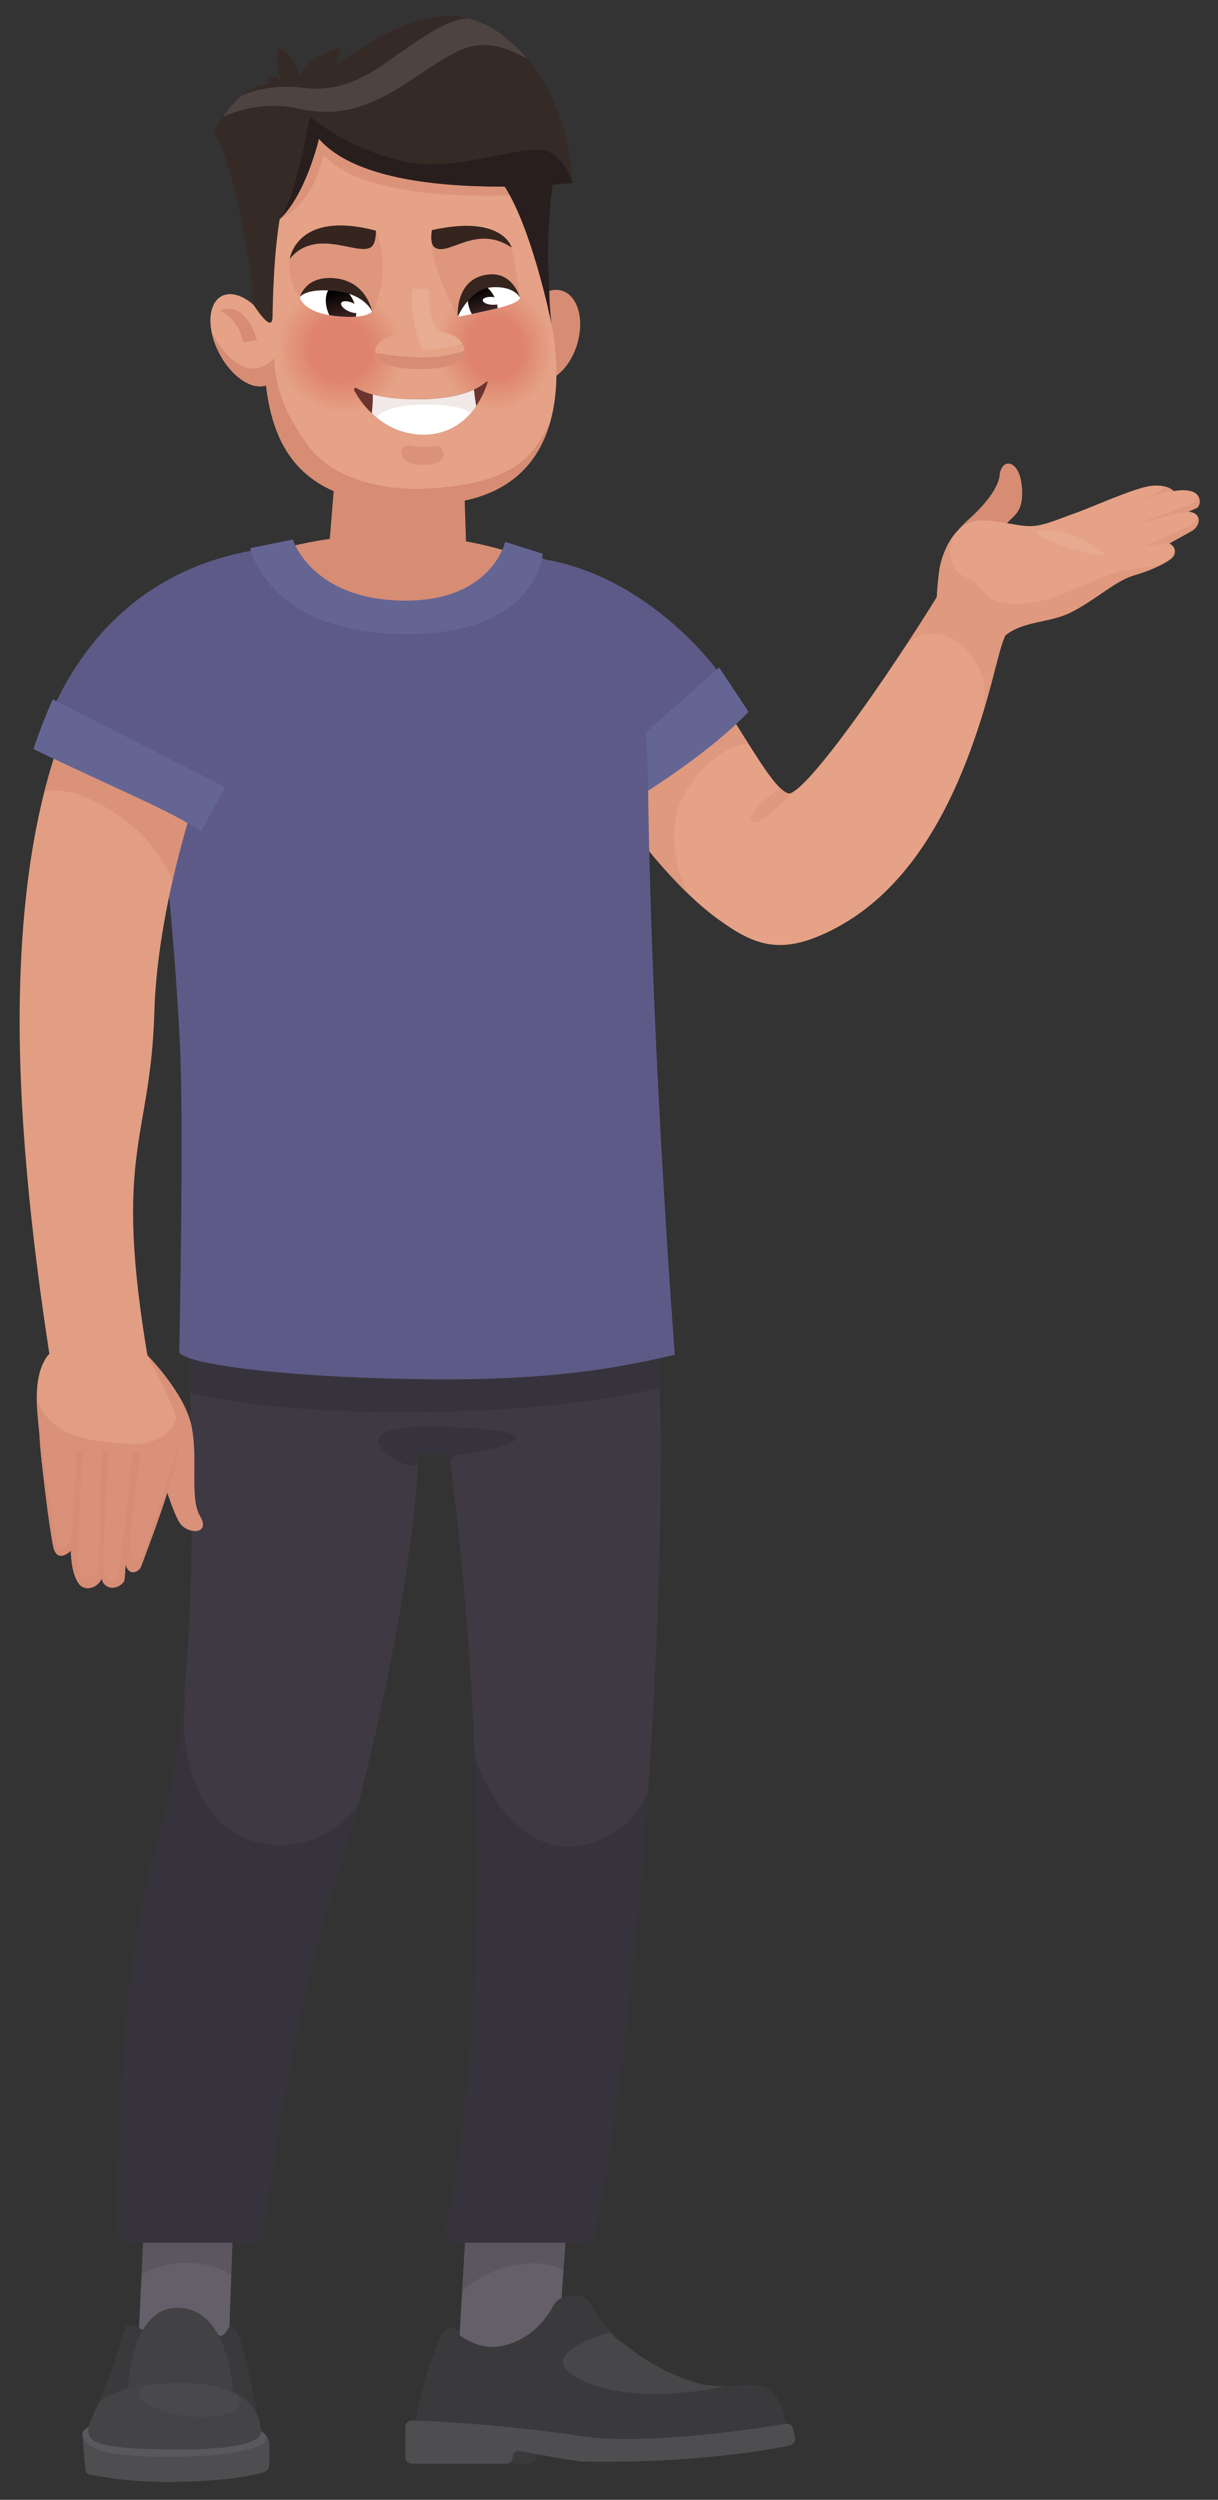 <?xml version="1.0" encoding="utf-8"?>
<!-- Generator: Adobe Illustrator 26.0.1, SVG Export Plug-In . SVG Version: 6.00 Build 0)  -->
<svg version="1.1" id="Layer_1" xmlns="http://www.w3.org/2000/svg" xmlns:xlink="http://www.w3.org/1999/xlink" x="0px" y="0px"
	 viewBox="0 0 249.63 512" style="enable-background:new 0 0 249.63 512;" xml:space="preserve">
<rect x="0" y="0" width="249.63" height="512" fill="#333333" stroke="none"/>
<style type="text/css">
	.st0{fill:#E5A286;}
	.st1{opacity:0.42;fill:#D78C74;}
	.st2{fill:#D78C74;}
	.st3{opacity:0.42;}
	.st4{opacity:0.09;fill:#FFFFFF;}
	.st5{fill:#645F69;}
	.st6{opacity:0.09;fill:#010101;}
	.st7{fill:#3A393B;}
	.st8{fill:#424143;}
	.st9{fill:#444345;}
	.st10{fill:#4E4D50;}
	.st11{fill:#5A585C;}
	.st12{opacity:0.03;fill:#FFFFFF;}
	.st13{fill:#5E5A87;}
	.st14{fill:#656594;}
	.st15{fill:#3E3943;}
	.st16{opacity:0.11;}
	.st17{fill:#010101;}
	.st18{opacity:0.07;fill:#FFFFFF;}
	.st19{opacity:0.11;fill:#010101;}
	.st20{fill:#381912;}
	.st21{opacity:0.38;}
	.st22{fill:#E5A185;}
	.st23{fill:#E5A084;}
	.st24{fill:#E59F83;}
	.st25{fill:#E49F83;}
	.st26{fill:#E49E82;}
	.st27{fill:#E49D81;}
	.st28{fill:#E49C81;}
	.st29{fill:#E49B80;}
	.st30{fill:#E49B7F;}
	.st31{fill:#E39A7F;}
	.st32{fill:#E3997E;}
	.st33{fill:#E3987D;}
	.st34{fill:#E3987C;}
	.st35{fill:#E3977C;}
	.st36{fill:#E3967B;}
	.st37{fill:#E2957A;}
	.st38{fill:#E29479;}
	.st39{fill:#E29378;}
	.st40{fill:#E29278;}
	.st41{fill:#E19277;}
	.st42{fill:#E19177;}
	.st43{fill:#E19076;}
	.st44{fill:#E18F75;}
	.st45{fill:#E18E74;}
	.st46{fill:#E18D73;}
	.st47{fill:#E08D73;}
	.st48{fill:#E08C72;}
	.st49{fill:#E08B71;}
	.st50{fill:#E08A71;}
	.st51{fill:#E08A70;}
	.st52{fill:#E08970;}
	.st53{fill:#DF886F;}
	.st54{fill:#DF886E;}
	.st55{fill:#DF876E;}
	.st56{fill:#DF866D;}
	.st57{fill:#DF856C;}
	.st58{fill:#DE846B;}
	.st59{fill:#DE836B;}
	.st60{fill:#DE826A;}
	.st61{fill:#DE8269;}
	.st62{fill:#DE8169;}
	.st63{fill:#DE8068;}
	.st64{fill:#DD8068;}
	.st65{fill:#DD7F67;}
	.st66{fill:#DD7E66;}
	.st67{fill:#DD7D66;}
	.st68{fill:#DD7D65;}
	.st69{fill:#DD7C65;}
	.st70{fill:#DC7B64;}
	.st71{fill:#DC7A64;}
	.st72{fill:#DC7A63;}
	.st73{fill:#DC7962;}
	.st74{fill:#DC7862;}
	.st75{fill:#DC7861;}
	.st76{fill:#DC7761;}
	.st77{fill:#DB7660;}
	.st78{fill:#DB755F;}
	.st79{fill:#DB745E;}
	.st80{fill:#DB735E;}
	.st81{fill:#DB735D;}
	.st82{fill:#DB725D;}
	.st83{fill:#DA715C;}
	.st84{fill:#DA705C;}
	.st85{fill:#DA705B;}
	.st86{fill:#DA6F5A;}
	.st87{fill:#DA6E5A;}
	.st88{fill:#DA6D59;}
	.st89{fill:#D96C58;}
	.st90{fill:#D96B58;}
	.st91{fill:#D96A57;}
	.st92{fill:#D96957;}
	.st93{fill:#D96956;}
	.st94{fill:#D96855;}
	.st95{fill:#D96755;}
	.st96{fill:#D86654;}
	.st97{fill:#D86553;}
	.st98{fill:#D86453;}
	.st99{fill:#D86352;}
	.st100{fill:#D86252;}
	.st101{fill:#D86251;}
	.st102{fill:#D76150;}
	.st103{fill:#D76050;}
	.st104{fill:#D75F4F;}
	.st105{fill:#D75E4F;}
	.st106{fill:#D75D4E;}
	.st107{fill:#D75C4D;}
	.st108{fill:#D65B4D;}
	.st109{fill:#D65A4C;}
	.st110{fill:#D6594C;}
	.st111{fill:#D6594B;}
	.st112{fill:#D6584A;}
	.st113{fill:#D6574A;}
	.st114{fill:#D65649;}
	.st115{fill:#D65549;}
	.st116{fill:#D55448;}
	.st117{fill:#D55348;}
	.st118{fill:#D55247;}
	.st119{opacity:0.52;fill:#D78C74;}
	.st120{fill:#FFFFFF;}
	.st121{fill:url(#XMLID_00000002342930901043466570000007279493232414803843_);}
	.st122{fill:url(#XMLID_00000121243899701715565560000000782860331878177725_);}
	.st123{fill:#36251F;}
	.st124{fill:#6D342F;}
	.st125{opacity:0.35;fill:#D6C1BA;}
	.st126{fill:#362A26;}
	.st127{opacity:0.12;fill:#FFFFFF;}
	.st128{fill:#3E4142;}
	.st129{opacity:0.11;fill:#FFFFFF;}
	.st130{opacity:0.63;fill:#D78C74;}
	.st131{opacity:0.69;fill:#D78C74;}
	.st132{fill:#281E1D;}
	.st133{fill:#E29E82;}
	.st134{opacity:0.62;fill:#D58A74;}
	.st135{opacity:0.62;}
	.st136{fill:#D58A74;}
	.st137{opacity:0.67;fill:#D58A74;}
</style>
<g id="XMLID_946_">
	<path id="XMLID_189_" class="st0" d="M119.19,116.89c22.6,6.63,36.4,44.6,42.57,45.65c3.88-0.71,19.86-23.46,30.32-40.38l10.38,1.8
		l4.73,4.61c-2.56,2.05-2.86,10.45-8.37,25.31c-5.17,13.96-13.42,28.75-27.54,36.21c-10.93,5.77-16.42,3.73-23.97-1.72
		c-8.24-5.96-15.53-15.29-21.5-23.39c-9.03-12.24-16.72-24.68-17.05-25.2L119.19,116.89z"/>
	<path id="XMLID_720_" class="st1" d="M201.65,145.03c0.03-0.37,0.06-0.75,0.09-1.12c0.06-1.03,0.09-2.07,0-3.1
		c-0.12-1.43-0.51-2.87-1.18-4.14c-1.07-2.02-2.52-3.91-4.43-5.21c-2.33-1.59-5.32-2.25-7.98-1.06c-1.08,0.48-1.92,1.18-2.6,2
		c2.3-3.49,4.52-6.97,6.53-10.23l10.38,1.8l4.73,4.61c-2.02,1.62-2.64,7.25-5.55,16.9C201.65,145.37,201.65,145.24,201.65,145.03z"
		/>
	<path id="XMLID_725_" class="st1" d="M119.19,116.89c15.34,4.5,26.62,23.42,34.22,35.46c-6.47,0.22-13.47,8.91-14.67,13.97
		c-1.27,5.36-0.39,11.52,2.23,16.68c-5.66-5.45-10.77-12.06-15.15-18.01c-9.03-12.24-16.72-24.68-17.05-25.2L119.19,116.89z"/>
	<path id="XMLID_477_" class="st2" d="M198.53,106.38c2.35-2.07,6.06-6,6.35-9.06c0.35-3.69,4.32-3.37,4.6,3.01
		c0.29,6.38-3.3,4.86-5.09,10.3c-0.65,1.99-10.21,1.04-10.21,1.04S195.64,108.92,198.53,106.38z"/>
	<path id="XMLID_476_" class="st0" d="M198.17,107.25c3.36-1.81,9.68,0.65,13.22,0.51c2.79-0.11,5.72-1.54,8.95-2.65
		s12.42-5.33,15.78-5.62c3.37-0.29,4.4,1.09,4.4,1.09c6.44-1.08,5.65,3.02,4.81,3.44c-0.84,0.41-1.76,0.76-1.76,0.76
		c2.98,0.36,2.45,3.02,0.61,4.02c-1.83,1-4.53,2.53-4.53,2.53c1.02,0.43,1.54,1.59,0.79,2.68c-0.59,0.86-3.88,2.65-7.86,3.78
		c-3.98,1.13-8.02,5.09-13.14,7.66c-4.35,2.18-9.59,1.64-13.4,4.7c-4.49-3.31-14.16-6.56-14.13-6.53c0,0,0.23-4.93,0.71-7.49
		C193.1,113.6,194.81,109.06,198.17,107.25z"/>
	<path id="XMLID_475_" class="st1" d="M192.62,116.15c0.24-1.26,1.49-5.08,3-6.71c-1.05,1.83-1.31,5.96,0.64,7.78
		c0.88,0.82,2.12,0.99,3.08,1.67c1.2,0.84,1.84,2.18,2.98,3.1c2.23,1.81,5.59,1.82,8.22,1.56c7.88-0.77,14.61-6.32,22.39-7.07
		c2.27-0.22,5.66-0.48,7.23-2.66c0.41-0.57,0.55-1.07,0.5-1.5c0.22,0.5,0.19,1.11-0.21,1.7c-0.59,0.86-3.88,2.65-7.86,3.78
		c-3.98,1.13-8.02,5.09-13.14,7.66c-4.35,2.18-9.59,1.64-13.4,4.7c-4.49-3.31-14.16-6.56-14.13-6.53
		C191.92,123.64,192.14,118.71,192.62,116.15z"/>
	<path id="XMLID_474_" class="st1" d="M245.28,101.25c1.03,0.99,0.55,2.53,0.05,2.78c-0.84,0.41-1.76,0.76-1.76,0.76
		c-2.79,0.46-10.97,2.57-10.97,2.57s10.9-3.64,12-4.31C245.69,102.38,245.28,101.25,245.28,101.25z"/>
	<g id="XMLID_471_" class="st3">
		<path id="XMLID_473_" class="st2" d="M238.25,99.55c1.24,0.2,1.88,0.66,2.13,0.9l-0.14,0.21c0,0-2.56,0.2-7.92,2.32
			C235.99,101.46,238.83,100.44,238.25,99.55z"/>
	</g>
	<path id="XMLID_470_" class="st4" d="M215.93,108.66c4.84,0.35,10.51,4.72,10.51,4.72C227.28,115.43,203.66,107.77,215.93,108.66z"
		/>
	<polygon id="XMLID_468_" class="st5" points="47.85,453.67 46.95,478.68 28.4,478.63 29.59,453.67 	"/>
	<path id="XMLID_467_" class="st6" d="M35.02,463.72c-2.1,0.36-4.15,1.06-6,2.05l0.56-11.88h18.27l-0.43,12.04
		C43.88,463.67,38.99,463.03,35.02,463.72z"/>
	<path id="XMLID_466_" class="st7" d="M17.45,497.82l0.68-0.62c0.96-2.65,2.25-6.03,3.47-8.58c2.94-6.14,3.24-12.1,4.79-12.5
		c0.77-0.2,2.17,0.73,2.52,0.92c0.8,0.42,0.85-0.32,1.45-0.99c1.74-1.93,3.07-3.34,6.68-3.01c2.59,0.24,6.06,2.41,7.18,4.75
		c2.01,2.12,2.29-2.04,3.57-1.29c2.12,1.25,4.36,16.14,5.21,19.64c0.08,0.31,0.16,1.49,0.42,1.71l0.61,0.5
		c0.1,0.77,0.14,1.54,0.31,2.3c0.08,0.37,0.23,0.73,0.4,1.08c0.1,0.26,0.21,0.52,0.35,0.76c-1.69,1.28-3.32,2.62-4.91,3.99
		c-4.15,0.48-9.96,1.04-14.44,1.06c-5.36,0.03-11.9-0.32-15.49-0.54c-0.19-0.2-0.37-0.4-0.56-0.6c-0.83-0.89-0.94-1.74-1.74-2.68
		l-0.88-4.81C17,498.51,17.14,498.1,17.45,497.82z"/>
	<path id="XMLID_465_" class="st8" d="M47.85,491.54c0,0-0.2-18.27-10.98-18.86S26.1,491.26,26.1,491.26L47.85,491.54z"/>
	<path id="XMLID_464_" class="st9" d="M19.2,506.35c-0.79-0.88-0.86-1.73-1.61-2.67l-0.62-4.57c-0.07-0.54,0.14-1.08,0.59-1.47
		l0.53-0.46c0,0,0.82-2.61,2.46-5.35c0.14-0.1,0,0,0,0c3.58-2.55,7.13-3.03,11.69-3.47c9.87-0.95,18.17,0.35,20.8,6.95l0.5,2.54
		l0.53,0.45c0.75,0.64,1.17,1.51,1.16,2.43l0,0c-2.38,2-4.81,3.97-7.26,5.92c-3.95,0.41-8.82,0.83-12.68,0.84
		c-5.39,0.02-11.95-0.33-15.55-0.55C19.55,506.75,19.38,506.55,19.2,506.35z"/>
	<path id="XMLID_463_" class="st10" d="M55.23,500.97l-0.02,3.82c0,0.76-0.53,1.42-1.3,1.64c-2.31,0.63-7.93,1.79-18.61,1.91
		c-7.89,0.09-13.99-0.91-16.87-1.5c-1.09-0.22-0.94-1.12-1.03-2.16l-0.51-5.97c-0.03-0.37,0.11-0.73,0.39-1l0.86-0.68
		c-0.28,2.83-0.97,4.54,18.08,4.67c19.01,0.13,17.31-3.85,17.31-3.85l0.53,0.49C54.81,499.04,55.23,499.98,55.23,500.97z"/>
	<path id="XMLID_462_" class="st11" d="M34.07,503.21c-14.68-0.07-16.5-2.26-17.1-4.39c-0.12-0.41,0.04-0.85,0.36-1.15l0.81-0.63
		c-0.28,2.83,0.14,4.59,18.08,4.67c19.01,0.09,17.31-3.85,17.31-3.85l0.6,0.55c0.72,0.66,0.55,1.79-0.33,2.23
		C51.44,501.81,45.79,503.26,34.07,503.21z"/>
	<path id="XMLID_461_" class="st12" d="M48.83,490.72c0.09,0.44,0.16,0.85,0.2,1.04c0.46,2.15-3.75,3.59-9.41,3.22
		c-5.66-0.37-10.63-2.4-11.09-4.55c-0.15-0.7,0.2-1.32,0.92-1.83c0.76-0.11,1.52-0.2,2.32-0.28
		C38.63,487.65,44.76,488.1,48.83,490.72z"/>
	<path id="XMLID_458_" class="st13" d="M126.85,165.54c-0.2,0.11,2.79-8.31,2.6-8.2c-2.21-16.89-17.67-42.74-17.67-42.74
		c22.3,3.86,38.56,24.7,40.42,31.71C144.13,154.82,131.2,163.21,126.85,165.54z"/>
	<path id="XMLID_722_" class="st14" d="M129.44,157.34c-0.15-1.15-0.38-2.35-0.65-3.57c1.43-0.94,0.9-1.64,2.29-2.64l16.31-14.42
		l6.02,9.08c-8.06,8.51-22.21,17.42-26.56,19.75C126.65,165.65,129.64,157.23,129.44,157.34z"/>
	<g id="XMLID_454_">
		<path id="XMLID_455_" class="st7" d="M89.3,495.75c3.73,0.12,14.84,0.58,28.48,2.33v5.09c-2.38-0.42-4.8-0.88-6.31-1.17
			c-0.8-0.16-1.55,0.46-1.55,1.28v0.02c0,0.72-0.58,1.3-1.3,1.3H89.26c-0.72,0-1.3-0.58-1.3-1.3v-6.24
			C87.96,496.32,88.57,495.73,89.3,495.75z"/>
	</g>
	<path id="XMLID_453_" class="st5" d="M117.02,449.63c-0.66,0-2.63,31.55-2.63,31.55H94.01l1.83-30.62L117.02,449.63z"/>
	<path id="XMLID_452_" class="st6" d="M103.33,464.44c-3.18,0.91-6.04,2.59-8.55,4.78l1.05-17.8l21.18-1.21
		c-0.31,0-0.92,7.22-1.47,14.81C112.08,462.88,106.72,463.46,103.33,464.44z"/>
	<path id="XMLID_451_" class="st7" d="M93.99,477.36c0.47,0.38-0.1,0.74,0.4,1.08c3.07,2.05,6.02,2.84,9.6,1.78
		c3.87-1.15,6.75-3.61,8.86-7.01c0.15-0.24,0.28-0.48,0.41-0.73c0.74-1.47,2.32-2.32,3.96-2.32h0.91c1.41,0,2.68,0.85,3.19,2.17
		c1.18,3.05,8.79,11.95,21.53,15.73c6.92,2.05,12.89-1.79,16.1,2.56c2.87,3.9,1.77,8.32,1.77,8.32l-33.61,2.5l-41.76-2.5
		c-1-6.47,4.79-20.03,4.79-20.03C90.38,477.06,92.55,476.19,93.99,477.36z"/>
	<g id="XMLID_449_">
		<path id="XMLID_450_" class="st15" d="M91.35,456.81c13.47-65.76,1.65-153.93-0.04-163.86c0.16-0.01,5.04,0.99,5.2,0.97
			c12.96-1.42,25.25-16.09,38.18-17.7c2.41,24.91-0.86,120.28-12.65,181.11c-0.23,1.18-1.27,2.02-2.47,2.02H93.42
			C92.08,459.35,91.08,458.13,91.35,456.81z"/>
	</g>
	<g id="XMLID_447_">
		<path id="XMLID_448_" class="st15" d="M51.8,459.35H26.2c-1.1,0-1.99-0.87-2.01-1.97c-0.2-13.66,0.14-54.83,8.66-82.25
			c9.42-30.32,5.82-97.27,5.78-98.12l44.07,6.82c8.54,0.91-2.1,65.45-14.22,102.48c-7.14,21.81-12.65,56.88-14.43,71.06
			C53.91,458.5,52.94,459.35,51.8,459.35z"/>
	</g>
	<g id="XMLID_445_" class="st16">
		<path id="XMLID_446_" class="st17" d="M97.25,359.24c3.52,12.06,13.63,23.26,26.3,17.34c4.46-2.08,7.41-5.37,9.26-9.32
			c-2.14,30.81-5.65,63.69-10.76,90.07c-0.23,1.18-1.27,2.02-2.47,2.02H93.42c-1.34,0-2.33-1.22-2.06-2.53
			C97.72,425.75,98.44,389.7,97.25,359.24z"/>
	</g>
	<g id="XMLID_443_" class="st16">
		<path id="XMLID_444_" class="st17" d="M32.85,375.12c2.34-7.54,3.88-17.35,4.87-27.84c0.1,0.14,0.2,0.27,0.31,0.4
			c-1.59,12.46,2.89,28.35,17.04,30.08c7.93,0.97,14.01-2.57,18.29-8.09c-1.57,5.91-3.21,11.54-4.88,16.64
			c-7.14,21.81-12.65,56.88-14.43,71.06c-0.14,1.14-1.11,1.98-2.25,1.98H26.2c-1.1,0-1.99-0.87-2.01-1.97
			C23.99,443.72,24.33,402.55,32.85,375.12z"/>
	</g>
	<g id="XMLID_441_">
		<path id="XMLID_442_" class="st10" d="M105.05,503.28v0.02c0,0.72-0.58,1.3-1.3,1.3H84.39c-0.72,0-1.3-0.58-1.3-1.3v-6.24
			c0-0.74,0.61-1.33,1.34-1.3c4.28,0.13,18.25,0.72,34.63,3.19c13.04,1.97,36.64-1.57,41.97-2.53c0.69-0.12,1.35,0.31,1.5,0.99
			l0.42,1.85c0.16,0.7-0.27,1.39-0.96,1.56c-4.06,0.96-19.93,3.75-42.25,3.36c-1.86-0.03-9.76-1.52-13.15-2.18
			C105.8,501.84,105.05,502.46,105.05,503.28z"/>
	</g>
	<path id="XMLID_440_" class="st18" d="M149.08,488.68c-5.49,1.17-19.08,3.38-29.08-0.82c-11.57-4.86,1.77-9.13,4.87-10.13
		c1.09,0.98,2.41,2,3.91,3.02c3.55,2.81,8.27,5.58,14.06,7.31C145.04,488.71,147.14,488.77,149.08,488.68z"/>
	<path id="XMLID_439_" class="st15" d="M133.58,263.28c1.03,17.4,1.95,31.84,1.95,31.84s-27.33,2.96-56.82,2.69
		c-19.17-0.17-35.53,1.39-36.78-7.15c-1.16-7.93-2.05-17.44-2.76-27.38H133.58z"/>
	<path id="XMLID_438_" class="st19" d="M38.97,285.21c-0.17-4.98-0.33-8.03-0.34-8.21l1.71,0.35c-0.44-4.48-0.83-9.67-1.17-13.9
		h94.41c0.27,4.23,0.54,8.92,0.78,12.9c0.11-0.02,0.22-0.08,0.33-0.1c0.21,2.17,0.38,4.9,0.5,8.07
		C103.4,291.49,56.58,290.04,38.97,285.21z"/>
	<path id="XMLID_437_" class="st19" d="M91.51,292.26c28.54,1.05,6,5.53,3.29,5.56c-1.61,0.04-2.24,0.59-2.57,1.32
		c-0.07-0.5-0.13-0.99-0.2-1.45c-2.06,0.04-4.16,0.09-6.28,0.11c-0.02,0.7-0.05,1.42-0.09,2.16c-0.52-0.42-0.89-0.67-0.87-0.52
		C87.35,303.46,63.03,291.2,91.51,292.26z"/>
	<path id="XMLID_436_" class="st2" d="M115.33,59.6c3.25,1.15,4.52,6.2,2.84,11.28c-1.68,5.07-5.67,8.25-8.92,7.1
		c-3.25-1.15-4.52-6.2-2.84-11.28C108.09,61.62,112.09,58.45,115.33,59.6z"/>
	<path id="XMLID_435_" class="st2" d="M82.28,81.57L82.28,81.57c7.42-0.13,12.68,3.58,12.58,8.88l0.76,24.06
		c-0.1,5.3-7.62,6.12-15.03,6.25c-7.42,0.13-13.45-0.75-13.35-6.05l1.85-22.78C69.19,86.63,74.86,81.7,82.28,81.57z"/>
	<path id="XMLID_434_" class="st20" d="M93.59,14.92c0,0,0-0.06,0.01-0.15C93.6,14.87,93.59,14.92,93.59,14.92z"/>
	<path id="XMLID_433_" class="st0" d="M57.06,30.21c1.49-11.74,34.2-17.29,44.45-1.18c3.35,7.47,8.86,21.42,11.01,35.27
		c0-0.15-0.01-0.24-0.01-0.24s10.24,36.84-22.27,39.14c-32.51,2.3-36.73-14.99-36.1-36.53l0,0C53.69,54.56,54.92,39.24,57.06,30.21z
		"/>
	<g id="XMLID_336_" class="st21">
		<path id="XMLID_00000083055931028054483220000006410295458033927603_" class="st0" d="M100.75,58.4
			c6.47-0.09,11.99,5.58,12.33,12.67c0.34,7.09-4.62,12.91-11.09,13c-6.47,0.09-11.99-5.58-12.33-12.67
			C89.32,64.31,94.29,58.49,100.75,58.4z"/>
		<path class="st22" d="M100.75,58.46c6.43-0.09,11.93,5.55,12.27,12.61c0.34,7.06-4.6,12.85-11.03,12.94
			c-6.43,0.09-11.93-5.55-12.27-12.61C89.38,64.34,94.32,58.55,100.75,58.46z"/>
		<path class="st23" d="M100.76,58.52c6.4-0.09,11.87,5.53,12.21,12.55c0.34,7.02-4.58,12.79-10.98,12.88
			c-6.4,0.09-11.87-5.53-12.21-12.55C89.44,64.38,94.35,58.61,100.76,58.52z"/>
		<path class="st24" d="M100.76,58.58c6.37-0.09,11.81,5.5,12.15,12.49c0.34,6.99-4.55,12.72-10.93,12.81
			c-6.37,0.09-11.81-5.5-12.15-12.49C89.5,64.41,94.39,58.67,100.76,58.58z"/>
		<path class="st25" d="M100.76,58.64c6.34-0.09,11.76,5.47,12.09,12.43c0.34,6.95-4.53,12.66-10.87,12.75
			c-6.34,0.09-11.76-5.47-12.09-12.43C89.55,64.44,94.42,58.73,100.76,58.64z"/>
		<path class="st26" d="M100.77,58.71c6.31-0.09,11.7,5.45,12.03,12.37c0.34,6.92-4.51,12.6-10.82,12.69
			c-6.31,0.09-11.7-5.45-12.03-12.37C89.61,64.48,94.46,58.8,100.77,58.71z"/>
		<path class="st27" d="M100.77,58.77c6.28-0.09,11.64,5.42,11.97,12.31c0.33,6.89-4.49,12.54-10.77,12.63
			C95.7,83.79,90.34,78.28,90,71.4C89.67,64.51,94.49,58.86,100.77,58.77z"/>
		<path class="st28" d="M100.77,58.83c6.25-0.09,11.58,5.39,11.91,12.24c0.33,6.85-4.46,12.48-10.71,12.56
			c-6.25,0.09-11.58-5.39-11.91-12.24C89.73,64.54,94.52,58.92,100.77,58.83z"/>
		<path class="st29" d="M100.78,58.89c6.22-0.09,11.52,5.37,11.85,12.18c0.33,6.82-4.44,12.41-10.66,12.5
			c-6.22,0.09-11.52-5.37-11.85-12.18C89.79,64.58,94.56,58.98,100.78,58.89z"/>
		<path class="st30" d="M100.78,58.95c6.19-0.09,11.47,5.34,11.8,12.12c0.33,6.78-4.42,12.35-10.61,12.44
			c-6.19,0.09-11.47-5.34-11.8-12.12C89.84,64.61,94.59,59.04,100.78,58.95z"/>
		<path class="st31" d="M100.78,59.02c6.15-0.09,11.41,5.31,11.74,12.06c0.33,6.75-4.4,12.29-10.55,12.38
			c-6.15,0.09-11.41-5.31-11.74-12.06C89.9,64.64,94.63,59.1,100.78,59.02z"/>
		<path class="st32" d="M100.78,59.08c6.12-0.09,11.35,5.29,11.68,12c0.33,6.71-4.38,12.23-10.5,12.31
			c-6.12,0.09-11.35-5.29-11.68-12C89.96,64.68,94.66,59.16,100.78,59.08z"/>
		<path class="st33" d="M100.79,59.14c6.09-0.09,11.29,5.26,11.62,11.94c0.32,6.68-4.35,12.17-10.45,12.25
			c-6.09,0.09-11.29-5.26-11.62-11.94C90.02,64.71,94.69,59.22,100.79,59.14z"/>
		<path class="st34" d="M100.79,59.2c6.06-0.09,11.24,5.23,11.56,11.88c0.32,6.65-4.33,12.1-10.39,12.19
			c-6.06,0.09-11.24-5.23-11.56-11.88C90.08,64.74,94.73,59.29,100.79,59.2z"/>
		<path class="st35" d="M100.79,59.26c6.03-0.09,11.18,5.21,11.5,11.82c0.32,6.61-4.31,12.04-10.34,12.13
			c-6.03,0.09-11.18-5.21-11.5-11.82C90.13,64.78,94.76,59.35,100.79,59.26z"/>
		<path class="st36" d="M100.8,59.32c6-0.08,11.12,5.18,11.44,11.76c0.32,6.58-4.29,11.98-10.29,12.06
			c-6,0.08-11.12-5.18-11.44-11.76C90.19,64.81,94.8,59.41,100.8,59.32z"/>
		<path class="st37" d="M100.8,59.39c5.97-0.08,11.06,5.15,11.38,11.7c0.32,6.54-4.26,11.92-10.23,12
			c-5.97,0.08-11.06-5.15-11.38-11.7C90.25,64.84,94.83,59.47,100.8,59.39z"/>
		<path class="st37" d="M100.8,59.45c5.94-0.08,11.01,5.13,11.32,11.64c0.32,6.51-4.24,11.86-10.18,11.94
			c-5.94,0.08-11.01-5.13-11.32-11.64C90.31,64.88,94.87,59.53,100.8,59.45z"/>
		<path class="st38" d="M100.81,59.51c5.91-0.08,10.95,5.1,11.26,11.57c0.31,6.48-4.22,11.79-10.13,11.88
			c-5.91,0.08-10.95-5.1-11.26-11.57C90.37,64.91,94.9,59.59,100.81,59.51z"/>
		<path class="st39" d="M100.81,59.57c5.88-0.08,10.89,5.07,11.2,11.51c0.31,6.44-4.2,11.73-10.07,11.81
			c-5.88,0.08-10.89-5.07-11.2-11.51C90.42,64.94,94.93,59.65,100.81,59.57z"/>
		<path class="st40" d="M100.81,59.63c5.84-0.08,10.83,5.05,11.14,11.45c0.31,6.41-4.18,11.67-10.02,11.75
			c-5.84,0.08-10.83-5.05-11.14-11.45C90.48,64.98,94.97,59.71,100.81,59.63z"/>
		<path class="st41" d="M100.81,59.69c5.81-0.08,10.78,5.02,11.08,11.39c0.31,6.37-4.15,11.61-9.97,11.69
			c-5.81,0.08-10.78-5.02-11.08-11.39C90.54,65.01,95,59.78,100.81,59.69z"/>
		<path class="st42" d="M100.82,59.76c5.78-0.08,10.72,4.99,11.02,11.33c0.31,6.34-4.13,11.55-9.91,11.63
			c-5.78,0.08-10.72-4.99-11.02-11.33C90.6,65.04,95.04,59.84,100.82,59.76z"/>
		<path class="st43" d="M100.82,59.82c5.75-0.08,10.66,4.96,10.97,11.27c0.31,6.31-4.11,11.48-9.86,11.56
			c-5.75,0.08-10.66-4.96-10.97-11.27C90.66,65.08,95.07,59.9,100.82,59.82z"/>
		<path class="st44" d="M100.82,59.88c5.72-0.08,10.6,4.94,10.91,11.21c0.3,6.27-4.09,11.42-9.81,11.5
			c-5.72,0.08-10.6-4.94-10.91-11.21C90.71,65.11,95.1,59.96,100.82,59.88z"/>
		
			<ellipse transform="matrix(0.978 -0.206 0.206 0.978 -12.525 22.47)" class="st44" cx="101.37" cy="71.23" rx="10.27" ry="11.34"/>
		
			<ellipse transform="matrix(0.978 -0.206 0.206 0.978 -12.526 22.47)" class="st45" cx="101.37" cy="71.23" rx="10.21" ry="11.28"/>
		
			<ellipse transform="matrix(0.978 -0.206 0.206 0.978 -12.526 22.47)" class="st46" cx="101.37" cy="71.23" rx="10.15" ry="11.21"/>
		
			<ellipse transform="matrix(0.978 -0.206 0.206 0.978 -12.526 22.47)" class="st47" cx="101.37" cy="71.23" rx="10.1" ry="11.15"/>
		
			<ellipse transform="matrix(0.978 -0.206 0.206 0.978 -12.526 22.47)" class="st48" cx="101.37" cy="71.23" rx="10.04" ry="11.09"/>
		
			<ellipse transform="matrix(0.978 -0.206 0.206 0.978 -12.526 22.47)" class="st49" cx="101.37" cy="71.23" rx="9.99" ry="11.03"/>
		
			<ellipse transform="matrix(0.978 -0.206 0.206 0.978 -12.526 22.47)" class="st50" cx="101.37" cy="71.23" rx="9.93" ry="10.97"/>
		
			<ellipse transform="matrix(0.978 -0.206 0.206 0.978 -12.526 22.471)" class="st51" cx="101.37" cy="71.23" rx="9.87" ry="10.9"/>
		
			<ellipse transform="matrix(0.978 -0.206 0.206 0.978 -12.526 22.471)" class="st52" cx="101.37" cy="71.23" rx="9.82" ry="10.84"/>
		
			<ellipse transform="matrix(0.978 -0.206 0.206 0.978 -12.526 22.471)" class="st53" cx="101.37" cy="71.23" rx="9.76" ry="10.78"/>
		
			<ellipse transform="matrix(0.978 -0.206 0.206 0.978 -12.526 22.471)" class="st54" cx="101.37" cy="71.23" rx="9.71" ry="10.72"/>
		
			<ellipse transform="matrix(0.978 -0.206 0.206 0.978 -12.526 22.471)" class="st55" cx="101.37" cy="71.23" rx="9.65" ry="10.66"/>
		
			<ellipse transform="matrix(0.978 -0.206 0.206 0.978 -12.526 22.471)" class="st56" cx="101.37" cy="71.23" rx="9.59" ry="10.59"/>
		
			<ellipse transform="matrix(0.978 -0.206 0.206 0.978 -12.526 22.471)" class="st57" cx="101.37" cy="71.23" rx="9.54" ry="10.53"/>
		
			<ellipse transform="matrix(0.978 -0.206 0.206 0.978 -12.526 22.471)" class="st57" cx="101.37" cy="71.23" rx="9.48" ry="10.47"/>
		
			<ellipse transform="matrix(0.978 -0.206 0.206 0.978 -12.526 22.471)" class="st58" cx="101.37" cy="71.23" rx="9.43" ry="10.41"/>
		
			<ellipse transform="matrix(0.978 -0.206 0.206 0.978 -12.526 22.471)" class="st59" cx="101.37" cy="71.23" rx="9.37" ry="10.35"/>
		
			<ellipse transform="matrix(0.978 -0.206 0.206 0.978 -12.526 22.471)" class="st60" cx="101.37" cy="71.23" rx="9.31" ry="10.29"/>
		
			<ellipse transform="matrix(0.978 -0.206 0.206 0.978 -12.526 22.471)" class="st61" cx="101.37" cy="71.23" rx="9.26" ry="10.22"/>
		
			<ellipse transform="matrix(0.978 -0.206 0.206 0.978 -12.526 22.471)" class="st62" cx="101.37" cy="71.23" rx="9.2" ry="10.16"/>
		
			<ellipse transform="matrix(0.978 -0.206 0.206 0.978 -12.526 22.471)" class="st63" cx="101.37" cy="71.23" rx="9.14" ry="10.1"/>
		
			<ellipse transform="matrix(0.978 -0.206 0.206 0.978 -12.526 22.471)" class="st64" cx="101.37" cy="71.23" rx="9.09" ry="10.04"/>
		
			<ellipse transform="matrix(0.978 -0.206 0.206 0.978 -12.526 22.471)" class="st65" cx="101.37" cy="71.23" rx="9.03" ry="9.98"/>
		<path class="st66" d="M100.9,61.36c4.97-0.07,9.22,4.29,9.48,9.75c0.26,5.45-3.55,9.93-8.53,10c-4.97,0.07-9.22-4.29-9.48-9.75
			C92.1,65.91,95.92,61.43,100.9,61.36z"/>
		<path class="st67" d="M100.9,61.42c4.94-0.07,9.16,4.27,9.42,9.69c0.26,5.42-3.53,9.87-8.47,9.94c-4.94,0.07-9.16-4.27-9.42-9.69
			C92.16,65.94,95.96,61.49,100.9,61.42z"/>
		<path class="st68" d="M100.9,61.48c4.91-0.07,9.1,4.24,9.37,9.63c0.26,5.39-3.51,9.81-8.42,9.88c-4.91,0.07-9.1-4.24-9.37-9.63
			C92.22,65.98,95.99,61.55,100.9,61.48z"/>
		<path class="st69" d="M100.9,61.55c4.88-0.07,9.05,4.21,9.31,9.56c0.26,5.35-3.49,9.75-8.37,9.81c-4.88,0.07-9.05-4.21-9.31-9.56
			C92.28,66.01,96.02,61.61,100.9,61.55z"/>
		<path class="st70" d="M100.91,61.61c4.85-0.07,8.99,4.19,9.25,9.5c0.26,5.32-3.46,9.68-8.31,9.75c-4.85,0.07-8.99-4.19-9.25-9.5
			S96.06,61.68,100.91,61.61z"/>
		<path class="st71" d="M100.91,61.67c4.82-0.07,8.93,4.16,9.19,9.44c0.26,5.28-3.44,9.62-8.26,9.69c-4.82,0.07-8.93-4.16-9.19-9.44
			C92.39,66.07,96.09,61.74,100.91,61.67z"/>
		<path class="st72" d="M100.91,61.73c4.79-0.07,8.87,4.13,9.13,9.38c0.25,5.25-3.42,9.56-8.21,9.63c-4.79,0.07-8.87-4.13-9.13-9.38
			S96.13,61.8,100.91,61.73z"/>
		<path class="st73" d="M100.92,61.79c4.76-0.07,8.82,4.11,9.07,9.32c0.25,5.21-3.4,9.5-8.15,9.56c-4.76,0.07-8.82-4.11-9.07-9.32
			C92.51,66.14,96.16,61.86,100.92,61.79z"/>
		<path class="st74" d="M100.92,61.85c4.72-0.07,8.76,4.08,9.01,9.26c0.25,5.18-3.38,9.43-8.1,9.5c-4.72,0.07-8.76-4.08-9.01-9.26
			C92.57,66.17,96.19,61.92,100.92,61.85z"/>
		<path class="st75" d="M100.92,61.92c4.69-0.07,8.7,4.05,8.95,9.2c0.25,5.15-3.35,9.37-8.05,9.44c-4.69,0.07-8.7-4.05-8.95-9.2
			C92.63,66.21,96.23,61.98,100.92,61.92z"/>
		<path class="st76" d="M100.93,61.98c4.66-0.07,8.64,4.03,8.89,9.14c0.25,5.11-3.33,9.31-7.99,9.38c-4.66,0.07-8.64-4.03-8.89-9.14
			C92.68,66.24,96.26,62.04,100.93,61.98z"/>
		<path class="st77" d="M100.93,62.04c4.63-0.07,8.59,4,8.83,9.08c0.25,5.08-3.31,9.25-7.94,9.31c-4.63,0.07-8.59-4-8.83-9.08
			C92.74,66.27,96.3,62.1,100.93,62.04z"/>
		<path class="st78" d="M100.93,62.1c4.6-0.06,8.53,3.97,8.77,9.02c0.24,5.04-3.29,9.19-7.89,9.25c-4.6,0.07-8.53-3.97-8.77-9.02
			C92.8,66.31,96.33,62.17,100.93,62.1z"/>
		<path class="st78" d="M100.93,62.16c4.57-0.06,8.47,3.94,8.71,8.96c0.24,5.01-3.26,9.12-7.83,9.19c-4.57,0.06-8.47-3.94-8.71-8.96
			C92.86,66.34,96.36,62.23,100.93,62.16z"/>
		<path class="st79" d="M100.94,62.22c4.54-0.06,8.41,3.92,8.65,8.89c0.24,4.98-3.24,9.06-7.78,9.13c-4.54,0.06-8.41-3.92-8.65-8.89
			C92.91,66.37,96.4,62.29,100.94,62.22z"/>
		<path class="st80" d="M100.94,62.29c4.51-0.06,8.36,3.89,8.59,8.83c0.24,4.94-3.22,9-7.73,9.06c-4.51,0.06-8.36-3.89-8.59-8.83
			C92.97,66.41,96.43,62.35,100.94,62.29z"/>
		<path class="st81" d="M100.94,62.35c4.48-0.06,8.3,3.86,8.54,8.77c0.24,4.91-3.2,8.94-7.67,9c-4.48,0.06-8.3-3.86-8.54-8.77
			C93.03,66.44,96.47,62.41,100.94,62.35z"/>
		<path class="st82" d="M100.95,62.41c4.45-0.06,8.24,3.84,8.48,8.71c0.24,4.87-3.18,8.88-7.62,8.94c-4.45,0.06-8.24-3.84-8.48-8.71
			C93.09,66.47,96.5,62.47,100.95,62.41z"/>
		<path class="st83" d="M100.95,62.47c4.41-0.06,8.18,3.81,8.42,8.65c0.23,4.84-3.15,8.81-7.57,8.88c-4.41,0.06-8.18-3.81-8.42-8.65
			C93.15,66.51,96.53,62.53,100.95,62.47z"/>
		<path class="st84" d="M100.95,62.53c4.38-0.06,8.12,3.78,8.36,8.59c0.23,4.81-3.13,8.75-7.51,8.81c-4.38,0.06-8.12-3.78-8.36-8.59
			C93.2,66.54,96.57,62.59,100.95,62.53z"/>
		<path class="st85" d="M100.95,62.59c4.35-0.06,8.07,3.76,8.3,8.53c0.23,4.77-3.11,8.69-7.46,8.75c-4.35,0.06-8.07-3.76-8.3-8.53
			C93.26,66.57,96.6,62.66,100.95,62.59z"/>
		<path class="st86" d="M100.96,62.66c4.32-0.06,8.01,3.73,8.24,8.47c0.23,4.74-3.09,8.63-7.41,8.69c-4.32,0.06-8.01-3.73-8.24-8.47
			C93.32,66.61,96.64,62.72,100.96,62.66z"/>
		<path class="st87" d="M100.96,62.72c4.29-0.06,7.95,3.7,8.18,8.41c0.23,4.7-3.07,8.57-7.35,8.63c-4.29,0.06-7.95-3.7-8.18-8.41
			C93.38,66.64,96.67,62.78,100.96,62.72z"/>
		<path class="st88" d="M100.96,62.78c4.26-0.06,7.89,3.68,8.12,8.35c0.23,4.67-3.04,8.5-7.3,8.56c-4.26,0.06-7.89-3.68-8.12-8.35
			C93.44,66.67,96.71,62.84,100.96,62.78z"/>
		<path class="st88" d="M100.97,62.84c4.23-0.06,7.84,3.65,8.06,8.29c0.22,4.64-3.02,8.44-7.25,8.5c-4.23,0.06-7.84-3.65-8.06-8.29
			C93.49,66.71,96.74,62.9,100.97,62.84z"/>
		<path class="st89" d="M100.97,62.9c4.2-0.06,7.78,3.62,8,8.22c0.22,4.6-3,8.38-7.19,8.44c-4.2,0.06-7.78-3.62-8-8.22
			C93.55,66.74,96.77,62.96,100.97,62.9z"/>
		<path class="st90" d="M100.97,62.96c4.17-0.06,7.72,3.6,7.94,8.16c0.22,4.57-2.98,8.32-7.14,8.38c-4.17,0.06-7.72-3.6-7.94-8.16
			C93.61,66.77,96.81,63.02,100.97,62.96z"/>
		<path class="st91" d="M100.98,63.03c4.13-0.06,7.66,3.57,7.88,8.1c0.22,4.53-2.95,8.26-7.09,8.31c-4.13,0.06-7.66-3.57-7.88-8.1
			C93.67,66.81,96.84,63.09,100.98,63.03z"/>
		<path class="st92" d="M100.98,63.09c4.1-0.06,7.61,3.54,7.82,8.04c0.22,4.5-2.93,8.19-7.03,8.25c-4.1,0.06-7.61-3.54-7.82-8.04
			C93.73,66.84,96.88,63.15,100.98,63.09z"/>
		<path class="st93" d="M100.98,63.15c4.07-0.06,7.55,3.52,7.76,7.98c0.22,4.47-2.91,8.13-6.98,8.19c-4.07,0.06-7.55-3.52-7.76-7.98
			C93.78,66.87,96.91,63.21,100.98,63.15z"/>
		<path class="st94" d="M100.98,63.21c4.04-0.06,7.49,3.49,7.71,7.92c0.21,4.43-2.89,8.07-6.93,8.13c-4.04,0.06-7.49-3.49-7.71-7.92
			C93.84,66.91,96.94,63.27,100.98,63.21z"/>
		<path class="st95" d="M100.99,63.27c4.01-0.06,7.43,3.46,7.65,7.86c0.21,4.4-2.87,8.01-6.88,8.06c-4.01,0.06-7.43-3.46-7.65-7.86
			C93.9,66.94,96.98,63.33,100.99,63.27z"/>
		<path class="st96" d="M100.99,63.34c3.98-0.06,7.38,3.43,7.59,7.8c0.21,4.36-2.84,7.95-6.82,8c-3.98,0.06-7.38-3.43-7.59-7.8
			C93.96,66.97,97.01,63.39,100.99,63.34z"/>
		<path class="st96" d="M100.99,63.4c3.95-0.06,7.32,3.41,7.53,7.74c0.21,4.33-2.82,7.88-6.77,7.94c-3.95,0.06-7.32-3.41-7.53-7.74
			C94.02,67.01,97.05,63.45,100.99,63.4z"/>
		<path class="st97" d="M101,63.46c3.92-0.06,7.26,3.38,7.47,7.68c0.21,4.29-2.8,7.82-6.72,7.88c-3.92,0.06-7.26-3.38-7.47-7.68
			C94.07,67.04,97.08,63.51,101,63.46z"/>
		<path class="st98" d="M101,63.52c3.89-0.05,7.2,3.35,7.41,7.61c0.21,4.26-2.78,7.76-6.66,7.81c-3.89,0.05-7.2-3.35-7.41-7.61
			C94.13,67.07,97.11,63.58,101,63.52z"/>
		<path class="st99" d="M101,63.58c3.85-0.05,7.15,3.33,7.35,7.55c0.2,4.23-2.75,7.7-6.61,7.75c-3.85,0.05-7.15-3.33-7.35-7.55
			C94.19,67.11,97.15,63.64,101,63.58z"/>
		<path class="st100" d="M101.01,63.64c3.82-0.05,7.09,3.3,7.29,7.49c0.2,4.19-2.73,7.63-6.56,7.69c-3.82,0.05-7.09-3.3-7.29-7.49
			C94.25,67.14,97.18,63.7,101.01,63.64z"/>
		<path class="st101" d="M101.01,63.71c3.79-0.05,7.03,3.27,7.23,7.43c0.2,4.16-2.71,7.57-6.5,7.63c-3.79,0.05-7.03-3.27-7.23-7.43
			C94.31,67.17,97.22,63.76,101.01,63.71z"/>
		<path class="st102" d="M101.01,63.77c3.76-0.05,6.97,3.25,7.17,7.37c0.2,4.12-2.69,7.51-6.45,7.56c-3.76,0.05-6.97-3.25-7.17-7.37
			C94.36,67.21,97.25,63.82,101.01,63.77z"/>
		<path class="st103" d="M101.01,63.83c3.73-0.05,6.91,3.22,7.11,7.31c0.2,4.09-2.67,7.45-6.4,7.5c-3.73,0.05-6.91-3.22-7.11-7.31
			C94.42,67.24,97.28,63.88,101.01,63.83z"/>
		<path class="st104" d="M101.02,63.89c3.7-0.05,6.86,3.19,7.05,7.25c0.2,4.06-2.64,7.39-6.34,7.44c-3.7,0.05-6.86-3.19-7.05-7.25
			C94.48,67.27,97.32,63.94,101.02,63.89z"/>
		<path class="st105" d="M101.02,63.95c3.67-0.05,6.8,3.17,6.99,7.19c0.19,4.02-2.62,7.32-6.29,7.38c-3.67,0.05-6.8-3.17-6.99-7.19
			C94.54,67.31,97.35,64,101.02,63.95z"/>
		<path class="st106" d="M101.02,64.01c3.64-0.05,6.74,3.14,6.94,7.13c0.19,3.99-2.6,7.26-6.24,7.31c-3.64,0.05-6.74-3.14-6.94-7.13
			C94.59,67.34,97.39,64.07,101.02,64.01z"/>
		<path class="st106" d="M101.03,64.08c3.61-0.05,6.68,3.11,6.88,7.07c0.19,3.95-2.58,7.2-6.18,7.25c-3.61,0.05-6.68-3.11-6.88-7.07
			C94.65,67.37,97.42,64.13,101.03,64.08z"/>
		<path class="st107" d="M101.03,64.14c3.57-0.05,6.63,3.09,6.82,7.01c0.19,3.92-2.55,7.14-6.13,7.19
			c-3.57,0.05-6.63-3.09-6.82-7.01C94.71,67.41,97.45,64.19,101.03,64.14z"/>
		<path class="st108" d="M101.03,64.2c3.54-0.05,6.57,3.06,6.76,6.94c0.19,3.89-2.53,7.08-6.08,7.13c-3.54,0.05-6.57-3.06-6.76-6.94
			C94.77,67.44,97.49,64.25,101.03,64.2z"/>
		<path class="st109" d="M101.04,64.26c3.51-0.05,6.51,3.03,6.7,6.88c0.19,3.85-2.51,7.01-6.02,7.06c-3.51,0.05-6.51-3.03-6.7-6.88
			C94.83,67.47,97.52,64.31,101.04,64.26z"/>
		<path class="st110" d="M101.04,64.32c3.48-0.05,6.45,3.01,6.64,6.82c0.18,3.82-2.49,6.95-5.97,7c-3.48,0.05-6.45-3.01-6.64-6.82
			C94.88,67.51,97.56,64.37,101.04,64.32z"/>
		<path class="st111" d="M101.04,64.38c3.45-0.05,6.4,2.98,6.58,6.76c0.18,3.78-2.47,6.89-5.92,6.94c-3.45,0.05-6.4-2.98-6.58-6.76
			C94.94,67.54,97.59,64.43,101.04,64.38z"/>
		<path class="st112" d="M101.04,64.45c3.42-0.05,6.34,2.95,6.52,6.7c0.18,3.75-2.44,6.83-5.86,6.88c-3.42,0.05-6.34-2.95-6.52-6.7
			C95,67.57,97.63,64.49,101.04,64.45z"/>
		<path class="st113" d="M101.05,64.51c3.39-0.05,6.28,2.93,6.46,6.64c0.18,3.72-2.42,6.77-5.81,6.81
			c-3.39,0.05-6.28-2.93-6.46-6.64C95.06,67.61,97.66,64.56,101.05,64.51z"/>
		<path class="st114" d="M101.05,64.57c3.36-0.05,6.22,2.9,6.4,6.58c0.18,3.68-2.4,6.7-5.76,6.75c-3.36,0.05-6.22-2.9-6.4-6.58
			C95.12,67.64,97.69,64.62,101.05,64.57z"/>
		<path class="st115" d="M101.05,64.63c3.33-0.05,6.17,2.87,6.34,6.52c0.18,3.65-2.38,6.64-5.7,6.69c-3.33,0.05-6.17-2.87-6.34-6.52
			C95.17,67.67,97.73,64.68,101.05,64.63z"/>
		<path class="st116" d="M101.06,64.69c3.3-0.05,6.11,2.84,6.28,6.46c0.18,3.61-2.35,6.58-5.65,6.63c-3.3,0.05-6.11-2.84-6.28-6.46
			C95.23,67.71,97.76,64.74,101.06,64.69z"/>
		<path class="st117" d="M101.06,64.75c3.26-0.05,6.05,2.82,6.22,6.4c0.17,3.58-2.33,6.52-5.6,6.56c-3.26,0.05-6.05-2.82-6.22-6.4
			C95.29,67.74,97.8,64.8,101.06,64.75z"/>
		<path id="XMLID_00000122709671802691706590000001123444422299851190_" class="st118" d="M101.06,64.82
			c3.23-0.05,5.99,2.79,6.16,6.34s-2.31,6.46-5.54,6.5c-3.23,0.05-5.99-2.79-6.16-6.34C95.35,67.77,97.83,64.86,101.06,64.82z"/>
	</g>
	<g id="XMLID_250_" class="st21">
		
			<ellipse id="XMLID_00000163752537474199562590000001737058980838962868_" transform="matrix(0.761 -0.649 0.649 0.761 -29.849 62.371)" class="st0" cx="69.7" cy="71.68" rx="12.58" ry="13.03"/>
		
			<ellipse transform="matrix(0.761 -0.649 0.649 0.761 -29.849 62.371)" class="st22" cx="69.7" cy="71.68" rx="12.52" ry="12.96"/>
		
			<ellipse transform="matrix(0.761 -0.649 0.649 0.761 -29.849 62.371)" class="st23" cx="69.7" cy="71.68" rx="12.45" ry="12.9"/>
		
			<ellipse transform="matrix(0.761 -0.649 0.649 0.761 -29.849 62.371)" class="st24" cx="69.7" cy="71.68" rx="12.39" ry="12.84"/>
		
			<ellipse transform="matrix(0.761 -0.649 0.649 0.761 -29.849 62.371)" class="st25" cx="69.7" cy="71.68" rx="12.33" ry="12.77"/>
		
			<ellipse transform="matrix(0.761 -0.649 0.649 0.761 -29.849 62.371)" class="st26" cx="69.7" cy="71.68" rx="12.27" ry="12.71"/>
		
			<ellipse transform="matrix(0.761 -0.649 0.649 0.761 -29.849 62.371)" class="st27" cx="69.7" cy="71.68" rx="12.21" ry="12.65"/>
		
			<ellipse transform="matrix(0.761 -0.649 0.649 0.761 -29.849 62.371)" class="st28" cx="69.7" cy="71.68" rx="12.15" ry="12.59"/>
		
			<ellipse transform="matrix(0.761 -0.649 0.649 0.761 -29.849 62.371)" class="st29" cx="69.7" cy="71.68" rx="12.09" ry="12.52"/>
		
			<ellipse transform="matrix(0.761 -0.649 0.649 0.761 -29.849 62.371)" class="st30" cx="69.7" cy="71.68" rx="12.03" ry="12.46"/>
		
			<ellipse transform="matrix(0.761 -0.649 0.649 0.761 -29.849 62.371)" class="st31" cx="69.7" cy="71.68" rx="11.97" ry="12.4"/>
		
			<ellipse transform="matrix(0.761 -0.649 0.649 0.761 -29.849 62.371)" class="st32" cx="69.7" cy="71.68" rx="11.91" ry="12.34"/>
		
			<ellipse transform="matrix(0.761 -0.649 0.649 0.761 -29.849 62.371)" class="st33" cx="69.7" cy="71.68" rx="11.85" ry="12.27"/>
		
			<ellipse transform="matrix(0.761 -0.649 0.649 0.761 -29.849 62.371)" class="st34" cx="69.7" cy="71.68" rx="11.79" ry="12.21"/>
		
			<ellipse transform="matrix(0.761 -0.649 0.649 0.761 -29.849 62.372)" class="st35" cx="69.7" cy="71.68" rx="11.73" ry="12.15"/>
		
			<ellipse transform="matrix(0.761 -0.649 0.649 0.761 -29.849 62.372)" class="st36" cx="69.7" cy="71.68" rx="11.67" ry="12.09"/>
		
			<ellipse transform="matrix(0.761 -0.649 0.649 0.761 -29.849 62.372)" class="st37" cx="69.7" cy="71.68" rx="11.61" ry="12.02"/>
		
			<ellipse transform="matrix(0.761 -0.649 0.649 0.761 -29.849 62.372)" class="st37" cx="69.7" cy="71.68" rx="11.55" ry="11.96"/>
		
			<ellipse transform="matrix(0.761 -0.649 0.649 0.761 -29.849 62.372)" class="st38" cx="69.7" cy="71.68" rx="11.49" ry="11.9"/>
		
			<ellipse transform="matrix(0.761 -0.649 0.649 0.761 -29.849 62.372)" class="st39" cx="69.7" cy="71.68" rx="11.43" ry="11.84"/>
		
			<ellipse transform="matrix(0.761 -0.649 0.649 0.761 -29.849 62.372)" class="st40" cx="69.7" cy="71.68" rx="11.37" ry="11.77"/>
		
			<ellipse transform="matrix(0.761 -0.649 0.649 0.761 -29.849 62.372)" class="st41" cx="69.7" cy="71.68" rx="11.31" ry="11.71"/>
		
			<ellipse transform="matrix(0.761 -0.649 0.649 0.761 -29.849 62.372)" class="st42" cx="69.7" cy="71.68" rx="11.25" ry="11.65"/>
		
			<ellipse transform="matrix(0.761 -0.649 0.649 0.761 -29.849 62.372)" class="st43" cx="69.7" cy="71.68" rx="11.19" ry="11.59"/>
		
			<ellipse transform="matrix(0.761 -0.649 0.649 0.761 -29.849 62.372)" class="st44" cx="69.7" cy="71.68" rx="11.12" ry="11.52"/>
		
			<ellipse transform="matrix(0.761 -0.649 0.649 0.761 -29.849 62.372)" class="st44" cx="69.7" cy="71.68" rx="11.06" ry="11.46"/>
		
			<ellipse transform="matrix(0.761 -0.649 0.649 0.761 -29.849 62.372)" class="st45" cx="69.7" cy="71.68" rx="11" ry="11.4"/>
		
			<ellipse transform="matrix(0.761 -0.649 0.649 0.761 -29.849 62.372)" class="st46" cx="69.7" cy="71.68" rx="10.94" ry="11.33"/>
		
			<ellipse transform="matrix(0.761 -0.649 0.649 0.761 -29.849 62.372)" class="st47" cx="69.7" cy="71.68" rx="10.88" ry="11.27"/>
		
			<ellipse transform="matrix(0.761 -0.649 0.649 0.761 -29.849 62.372)" class="st48" cx="69.7" cy="71.68" rx="10.82" ry="11.21"/>
		
			<ellipse transform="matrix(0.761 -0.649 0.649 0.761 -29.849 62.372)" class="st49" cx="69.7" cy="71.68" rx="10.76" ry="11.15"/>
		
			<ellipse transform="matrix(0.761 -0.649 0.649 0.761 -29.849 62.372)" class="st50" cx="69.7" cy="71.68" rx="10.7" ry="11.08"/>
		
			<ellipse transform="matrix(0.761 -0.649 0.649 0.761 -29.849 62.373)" class="st51" cx="69.7" cy="71.68" rx="10.64" ry="11.02"/>
		
			<ellipse transform="matrix(0.761 -0.649 0.649 0.761 -29.849 62.373)" class="st52" cx="69.7" cy="71.68" rx="10.58" ry="10.96"/>
		
			<ellipse transform="matrix(0.761 -0.649 0.649 0.761 -29.849 62.373)" class="st53" cx="69.7" cy="71.68" rx="10.52" ry="10.9"/>
		
			<ellipse transform="matrix(0.761 -0.649 0.649 0.761 -29.849 62.373)" class="st54" cx="69.7" cy="71.68" rx="10.46" ry="10.83"/>
		
			<ellipse transform="matrix(0.761 -0.649 0.649 0.761 -29.849 62.373)" class="st55" cx="69.7" cy="71.68" rx="10.4" ry="10.77"/>
		
			<ellipse transform="matrix(0.761 -0.649 0.649 0.761 -29.849 62.373)" class="st56" cx="69.7" cy="71.68" rx="10.34" ry="10.71"/>
		
			<ellipse transform="matrix(0.761 -0.649 0.649 0.761 -29.849 62.373)" class="st57" cx="69.7" cy="71.68" rx="10.28" ry="10.65"/>
		
			<ellipse transform="matrix(0.761 -0.649 0.649 0.761 -29.849 62.373)" class="st57" cx="69.7" cy="71.68" rx="10.22" ry="10.58"/>
		
			<ellipse transform="matrix(0.761 -0.649 0.649 0.761 -29.849 62.373)" class="st58" cx="69.7" cy="71.68" rx="10.16" ry="10.52"/>
		
			<ellipse transform="matrix(0.761 -0.649 0.649 0.761 -29.849 62.373)" class="st59" cx="69.7" cy="71.68" rx="10.1" ry="10.46"/>
		
			<ellipse transform="matrix(0.761 -0.649 0.649 0.761 -29.849 62.373)" class="st60" cx="69.7" cy="71.68" rx="10.04" ry="10.4"/>
		
			<ellipse transform="matrix(0.761 -0.649 0.649 0.761 -29.849 62.373)" class="st61" cx="69.7" cy="71.68" rx="9.98" ry="10.33"/>
		
			<ellipse transform="matrix(0.761 -0.649 0.649 0.761 -29.849 62.373)" class="st62" cx="69.7" cy="71.68" rx="9.92" ry="10.27"/>
		
			<ellipse transform="matrix(0.761 -0.649 0.649 0.761 -29.849 62.373)" class="st63" cx="69.7" cy="71.68" rx="9.86" ry="10.21"/>
		
			<ellipse transform="matrix(0.761 -0.649 0.649 0.761 -29.849 62.373)" class="st64" cx="69.7" cy="71.68" rx="9.79" ry="10.14"/>
		
			<ellipse transform="matrix(0.761 -0.649 0.649 0.761 -29.849 62.373)" class="st65" cx="69.7" cy="71.68" rx="9.73" ry="10.08"/>
		
			<ellipse transform="matrix(0.761 -0.649 0.649 0.761 -29.849 62.373)" class="st66" cx="69.7" cy="71.68" rx="9.67" ry="10.02"/>
		
			<ellipse transform="matrix(0.761 -0.649 0.649 0.761 -29.849 62.373)" class="st67" cx="69.7" cy="71.68" rx="9.61" ry="9.96"/>
		
			<ellipse transform="matrix(0.761 -0.649 0.649 0.761 -29.849 62.374)" class="st68" cx="69.7" cy="71.68" rx="9.55" ry="9.89"/>
		
			<ellipse transform="matrix(0.761 -0.649 0.649 0.761 -29.849 62.374)" class="st69" cx="69.7" cy="71.68" rx="9.49" ry="9.83"/>
		
			<ellipse transform="matrix(0.761 -0.649 0.649 0.761 -29.849 62.374)" class="st70" cx="69.7" cy="71.68" rx="9.43" ry="9.77"/>
		
			<ellipse transform="matrix(0.761 -0.649 0.649 0.761 -29.849 62.374)" class="st71" cx="69.7" cy="71.68" rx="9.37" ry="9.71"/>
		
			<ellipse transform="matrix(0.761 -0.649 0.649 0.761 -29.849 62.374)" class="st72" cx="69.7" cy="71.68" rx="9.31" ry="9.64"/>
		
			<ellipse transform="matrix(0.761 -0.649 0.649 0.761 -29.849 62.374)" class="st73" cx="69.7" cy="71.68" rx="9.25" ry="9.58"/>
		
			<ellipse transform="matrix(0.761 -0.649 0.649 0.761 -29.849 62.374)" class="st74" cx="69.7" cy="71.68" rx="9.19" ry="9.52"/>
		
			<ellipse transform="matrix(0.761 -0.649 0.649 0.761 -29.849 62.374)" class="st75" cx="69.7" cy="71.68" rx="9.13" ry="9.46"/>
		
			<ellipse transform="matrix(0.761 -0.649 0.649 0.761 -29.849 62.374)" class="st76" cx="69.7" cy="71.68" rx="9.07" ry="9.39"/>
		
			<ellipse transform="matrix(0.761 -0.649 0.649 0.761 -29.849 62.374)" class="st77" cx="69.7" cy="71.68" rx="9.01" ry="9.33"/>
		
			<ellipse transform="matrix(0.761 -0.649 0.649 0.761 -29.849 62.374)" class="st78" cx="69.7" cy="71.68" rx="8.95" ry="9.27"/>
		
			<ellipse transform="matrix(0.761 -0.649 0.649 0.761 -29.849 62.374)" class="st78" cx="69.7" cy="71.68" rx="8.89" ry="9.21"/>
		
			<ellipse transform="matrix(0.761 -0.649 0.649 0.761 -29.849 62.374)" class="st79" cx="69.7" cy="71.68" rx="8.83" ry="9.14"/>
		
			<ellipse transform="matrix(0.761 -0.649 0.649 0.761 -29.849 62.374)" class="st80" cx="69.7" cy="71.68" rx="8.77" ry="9.08"/>
		
			<ellipse transform="matrix(0.761 -0.649 0.649 0.761 -29.849 62.375)" class="st81" cx="69.7" cy="71.68" rx="8.71" ry="9.02"/>
		
			<ellipse transform="matrix(0.761 -0.649 0.649 0.761 -29.849 62.375)" class="st82" cx="69.7" cy="71.68" rx="8.65" ry="8.95"/>
		
			<ellipse transform="matrix(0.761 -0.649 0.649 0.761 -29.849 62.375)" class="st83" cx="69.7" cy="71.68" rx="8.59" ry="8.89"/>
		
			<ellipse transform="matrix(0.761 -0.649 0.649 0.761 -29.849 62.375)" class="st84" cx="69.7" cy="71.68" rx="8.52" ry="8.83"/>
		
			<ellipse transform="matrix(0.761 -0.649 0.649 0.761 -29.849 62.375)" class="st85" cx="69.7" cy="71.68" rx="8.46" ry="8.77"/>
		<ellipse transform="matrix(0.761 -0.649 0.649 0.761 -29.849 62.375)" class="st86" cx="69.7" cy="71.68" rx="8.4" ry="8.7"/>
		
			<ellipse transform="matrix(0.761 -0.649 0.649 0.761 -29.849 62.375)" class="st87" cx="69.7" cy="71.68" rx="8.34" ry="8.64"/>
		
			<ellipse transform="matrix(0.761 -0.649 0.649 0.761 -29.849 62.375)" class="st88" cx="69.7" cy="71.68" rx="8.28" ry="8.58"/>
		
			<ellipse transform="matrix(0.761 -0.649 0.649 0.761 -29.849 62.375)" class="st88" cx="69.7" cy="71.68" rx="8.22" ry="8.52"/>
		
			<ellipse transform="matrix(0.761 -0.649 0.649 0.761 -29.849 62.375)" class="st89" cx="69.7" cy="71.68" rx="8.16" ry="8.45"/>
		
			<ellipse transform="matrix(0.761 -0.649 0.649 0.761 -29.849 62.376)" class="st90" cx="69.7" cy="71.68" rx="8.1" ry="8.39"/>
		
			<ellipse transform="matrix(0.761 -0.649 0.649 0.761 -29.849 62.376)" class="st91" cx="69.7" cy="71.68" rx="8.04" ry="8.33"/>
		
			<ellipse transform="matrix(0.761 -0.649 0.649 0.761 -29.849 62.376)" class="st92" cx="69.7" cy="71.68" rx="7.98" ry="8.27"/>
		
			<ellipse transform="matrix(0.761 -0.649 0.649 0.761 -29.849 62.376)" class="st93" cx="69.7" cy="71.68" rx="7.92" ry="8.2"/>
		
			<ellipse transform="matrix(0.761 -0.649 0.649 0.761 -29.849 62.376)" class="st94" cx="69.7" cy="71.68" rx="7.86" ry="8.14"/>
		<ellipse transform="matrix(0.761 -0.649 0.649 0.761 -29.849 62.376)" class="st95" cx="69.7" cy="71.68" rx="7.8" ry="8.08"/>
		
			<ellipse transform="matrix(0.761 -0.649 0.649 0.761 -29.849 62.376)" class="st96" cx="69.7" cy="71.68" rx="7.74" ry="8.02"/>
		
			<ellipse transform="matrix(0.761 -0.649 0.649 0.761 -29.849 62.376)" class="st96" cx="69.7" cy="71.68" rx="7.68" ry="7.95"/>
		
			<ellipse transform="matrix(0.761 -0.649 0.649 0.761 -29.849 62.376)" class="st97" cx="69.7" cy="71.68" rx="7.62" ry="7.89"/>
		
			<ellipse transform="matrix(0.761 -0.649 0.649 0.761 -29.85 62.376)" class="st98" cx="69.7" cy="71.68" rx="7.56" ry="7.83"/>
		
			<ellipse transform="matrix(0.761 -0.649 0.649 0.761 -29.85 62.377)" class="st99" cx="69.7" cy="71.68" rx="7.5" ry="7.77"/>
		
			<ellipse transform="matrix(0.761 -0.649 0.649 0.761 -29.85 62.377)" class="st100" cx="69.7" cy="71.68" rx="7.44" ry="7.7"/>
		
			<ellipse transform="matrix(0.761 -0.649 0.649 0.761 -29.85 62.377)" class="st101" cx="69.7" cy="71.68" rx="7.38" ry="7.64"/>
		
			<ellipse transform="matrix(0.761 -0.649 0.649 0.761 -29.85 62.377)" class="st102" cx="69.7" cy="71.68" rx="7.32" ry="7.58"/>
		
			<ellipse transform="matrix(0.761 -0.649 0.649 0.761 -29.85 62.377)" class="st103" cx="69.7" cy="71.68" rx="7.26" ry="7.51"/>
		
			<ellipse transform="matrix(0.761 -0.649 0.649 0.761 -29.85 62.377)" class="st104" cx="69.7" cy="71.68" rx="7.19" ry="7.45"/>
		
			<ellipse transform="matrix(0.761 -0.649 0.649 0.761 -29.85 62.377)" class="st105" cx="69.7" cy="71.68" rx="7.13" ry="7.39"/>
		
			<ellipse transform="matrix(0.761 -0.649 0.649 0.761 -29.85 62.377)" class="st106" cx="69.7" cy="71.68" rx="7.07" ry="7.33"/>
		
			<ellipse transform="matrix(0.761 -0.649 0.649 0.761 -29.85 62.377)" class="st106" cx="69.7" cy="71.68" rx="7.01" ry="7.26"/>
		
			<ellipse transform="matrix(0.761 -0.649 0.649 0.761 -29.85 62.378)" class="st107" cx="69.7" cy="71.68" rx="6.95" ry="7.2"/>
		
			<ellipse transform="matrix(0.761 -0.649 0.649 0.761 -29.85 62.378)" class="st108" cx="69.7" cy="71.68" rx="6.89" ry="7.14"/>
		
			<ellipse transform="matrix(0.761 -0.649 0.649 0.761 -29.85 62.378)" class="st109" cx="69.7" cy="71.68" rx="6.83" ry="7.08"/>
		
			<ellipse transform="matrix(0.761 -0.649 0.649 0.761 -29.85 62.378)" class="st110" cx="69.7" cy="71.68" rx="6.77" ry="7.01"/>
		
			<ellipse transform="matrix(0.761 -0.649 0.649 0.761 -29.85 62.378)" class="st111" cx="69.7" cy="71.68" rx="6.71" ry="6.95"/>
		
			<ellipse transform="matrix(0.761 -0.649 0.649 0.761 -29.85 62.378)" class="st112" cx="69.7" cy="71.68" rx="6.65" ry="6.89"/>
		
			<ellipse transform="matrix(0.761 -0.649 0.649 0.761 -29.85 62.378)" class="st113" cx="69.7" cy="71.68" rx="6.59" ry="6.83"/>
		
			<ellipse transform="matrix(0.761 -0.649 0.649 0.761 -29.85 62.379)" class="st114" cx="69.7" cy="71.68" rx="6.53" ry="6.76"/>
		
			<ellipse transform="matrix(0.761 -0.649 0.649 0.761 -29.85 62.379)" class="st115" cx="69.7" cy="71.68" rx="6.47" ry="6.7"/>
		
			<ellipse transform="matrix(0.761 -0.649 0.649 0.761 -29.85 62.379)" class="st116" cx="69.7" cy="71.68" rx="6.41" ry="6.64"/>
		
			<ellipse transform="matrix(0.761 -0.649 0.649 0.761 -29.85 62.379)" class="st117" cx="69.7" cy="71.68" rx="6.35" ry="6.58"/>
		
			<ellipse id="XMLID_00000119100017597801016020000004720714133015784120_" transform="matrix(0.761 -0.649 0.649 0.761 -29.85 62.379)" class="st118" cx="69.7" cy="71.68" rx="6.29" ry="6.51"/>
	</g>
	<path id="XMLID_249_" class="st0" d="M45.65,60.55c2.99-1.31,7.46,1.72,9.98,6.77c2.52,5.05,2.13,10.21-0.86,11.52
		c-2.99,1.31-7.46-1.72-9.98-6.77C42.27,67.02,42.66,61.86,45.65,60.55z"/>
	<path id="XMLID_248_" class="st2" d="M54.54,78.92c-2.99,1.07-7.29-1.92-9.75-6.85c-0.6-1.21-1.03-2.42-1.31-3.59
		c-0.01-0.12-0.03-0.24-0.04-0.36c0.65,1.69,6.76,11.68,12.76,5.2c0.09,4.16,1.17,10.48,7.39,18.51c4.99,6.45,15.35,8.56,22.98,8.27
		c18.2-0.71,22.79-6.32,26.26-13.89l0,0c-0.13,0.49-0.28,0.98-0.45,1.47c-0.01,0.04-0.03,0.09-0.04,0.13
		c-0.16,0.47-0.33,0.94-0.52,1.41c-0.02,0.05-0.04,0.09-0.06,0.14c-0.19,0.47-0.4,0.94-0.63,1.4c-0.01,0.01-0.02,0.03-0.02,0.04
		c-0.23,0.47-0.48,0.94-0.75,1.4c-0.01,0.01-0.01,0.02-0.02,0.03c-0.26,0.44-0.53,0.87-0.82,1.3c-0.04,0.05-0.07,0.11-0.11,0.16
		c-0.28,0.41-0.59,0.81-0.9,1.2c-0.05,0.06-0.09,0.11-0.14,0.17c-0.33,0.39-0.67,0.78-1.03,1.15c-0.03,0.03-0.07,0.07-0.1,0.1
		c-0.37,0.38-0.76,0.75-1.17,1.1c-0.02,0.01-0.03,0.03-0.05,0.04c-0.41,0.35-0.84,0.69-1.28,1.01c-0.07,0.05-0.13,0.1-0.2,0.14
		c-0.44,0.31-0.89,0.61-1.37,0.89c-0.08,0.05-0.17,0.1-0.25,0.15c-0.48,0.28-0.99,0.55-1.51,0.81c-0.07,0.03-0.14,0.06-0.2,0.09
		c-0.55,0.26-1.11,0.5-1.7,0.73c-0.02,0.01-0.03,0.01-0.05,0.02c-0.59,0.22-1.21,0.43-1.85,0.62c-0.1,0.03-0.19,0.06-0.29,0.09
		c-0.62,0.18-1.26,0.34-1.93,0.48c-0.12,0.03-0.25,0.05-0.37,0.08c-0.67,0.14-1.37,0.26-2.09,0.36c-0.11,0.02-0.22,0.03-0.33,0.04
		c-0.77,0.1-1.55,0.19-2.37,0.24C64.21,105.06,56.32,94.33,54.54,78.92z"/>
	<path id="XMLID_247_" class="st119" d="M104.86,50.7c0,0,1.34,6.31,1.67,10.2l-12.69,3.96c0,0-6.14-10.82-5.32-17.72l12.03,0.55
		L104.86,50.7z"/>
	<path id="XMLID_246_" class="st2" d="M52.69,69.66l-2.86,0.52c-0.9-4.98-4.65-6.56-4.65-6.56C50.37,61.32,52.69,69.66,52.69,69.66z
		"/>
	<path id="XMLID_245_" class="st119" d="M77.06,47.25c0,0,3.62,7.7-0.81,16.73l-14.8-3.1c0,0-3.01-3.52-1.98-8.28
		C61.03,45.44,77.06,47.25,77.06,47.25z"/>
	<path id="XMLID_244_" class="st120" d="M67.98,57.35c6.75,0.55,8.27,6.45,8.27,6.45s-1.04,1.65-7.52,0.93
		c-6.75-0.75-7.27-3.85-7.27-3.85S62.58,56.91,67.98,57.35z"/>
	<path id="XMLID_243_" class="st120" d="M106.53,60.9c0,0,0.79,1.01-5.68,2.51c-5.58,1.29-7.01,1.45-7.01,1.45
		S99.38,49.79,106.53,60.9z"/>
	
		<linearGradient id="XMLID_00000073690786140213346790000001844891668148007333_" gradientUnits="userSpaceOnUse" x1="413.08" y1="65.703" x2="415.655" y2="58.835" gradientTransform="matrix(-0.997 3.000000e-04 0.035 1.003 509.961 0.139)">
		<stop  offset="0" style="stop-color:#5D3434"/>
		<stop  offset="0.141" style="stop-color:#4E3030"/>
		<stop  offset="1" style="stop-color:#000000"/>
	</linearGradient>
	<path id="XMLID_242_" style="fill:url(#XMLID_00000073690786140213346790000001844891668148007333_);" d="M102.01,63.12
		c-0.36,0.09-0.74,0.19-1.15,0.28c-1.78,0.41-3.14,0.71-4.17,0.92c-0.15-0.28-0.29-0.57-0.4-0.88c-0.33-0.9-0.46-1.8-0.43-2.59
		c0.32-0.5,0.67-0.99,1.05-1.46c0,0,0,0,0.01-0.01c0.38-0.47,0.79-0.9,1.23-1.28c1.33,0.11,2.79,1.5,3.52,3.52
		C101.85,62.14,101.95,62.64,102.01,63.12z"/>
	
		<linearGradient id="XMLID_00000152233915513145145390000000678612742618174858_" gradientUnits="userSpaceOnUse" x1="441.921" y1="67.645" x2="444.727" y2="59.137" gradientTransform="matrix(-0.997 3.000000e-04 0.035 1.003 509.961 0.139)">
		<stop  offset="0" style="stop-color:#5D3434"/>
		<stop  offset="1" style="stop-color:#000000"/>
	</linearGradient>
	<path id="XMLID_241_" style="fill:url(#XMLID_00000152233915513145145390000000678612742618174858_);" d="M68.73,64.73
		c-0.44-0.05-0.84-0.11-1.23-0.17c-0.11-0.22-0.21-0.45-0.3-0.7c-0.87-2.41-0.38-4.76,1.11-5.26c1.49-0.5,3.4,1.04,4.28,3.45
		c0.36,1,0.47,1.97,0.38,2.82C71.91,64.94,70.54,64.93,68.73,64.73z"/>
	<path id="XMLID_240_" class="st123" d="M99.98,56.23c5.14-0.64,6.55,4.67,6.55,4.67s-1.18-2.36-5.71-2.06
		c-4.53,0.3-6.99,6.01-6.99,6.01S93.16,57.08,99.98,56.23z"/>
	<path id="XMLID_239_" class="st123" d="M104.86,50.7c-7.34-4.93-12.99,1.98-15.81-0.05c-1.07-0.77-0.53-3.52-0.53-3.52
		C103.07,43.88,104.86,50.7,104.86,50.7z"/>
	<path id="XMLID_238_" class="st123" d="M77.06,47.25c0,0,0.02,2.17-0.69,3.06c-2.23,2.76-11.39-4.13-16.98,2.71
		C59.39,53.02,60.76,42.93,77.06,47.25z"/>
	<path id="XMLID_237_" class="st123" d="M68.73,57c6.49,0.7,7.52,6.8,7.52,6.8s-1.48-3.69-7.9-4.25c-5.89-0.51-6.89,1.32-6.89,1.32
		S62.56,56.33,68.73,57z"/>
	<path id="XMLID_236_" class="st124" d="M86.09,81.78c8.86-0.14,12.41-2.52,13.57-3.6c0.13-0.12,0.33,0.02,0.27,0.18
		c-0.79,2.49-4.08,10.66-13.28,10.65c-8.03,0-12.61-6.3-14.05-9.04c-0.17-0.32,0.17-0.66,0.49-0.47
		C74.7,80.46,78.52,81.9,86.09,81.78z"/>
	<path id="XMLID_235_" class="st120" d="M84.58,88.86c-0.34-0.05-0.68-0.1-1-0.17c-0.18-0.04-0.35-0.09-0.53-0.13
		c-0.3-0.08-0.59-0.16-0.88-0.25c-0.17-0.06-0.34-0.11-0.5-0.18c-0.28-0.1-0.56-0.22-0.83-0.33c-0.15-0.06-0.29-0.13-0.43-0.2
		c-0.29-0.14-0.57-0.29-0.84-0.44c-0.11-0.06-0.22-0.12-0.32-0.18c-0.34-0.2-0.68-0.42-0.99-0.64c-0.03-0.02-0.05-0.03-0.08-0.05
		c-0.73-0.51-1.39-1.07-1.98-1.63c0,0,0,0,0,0c0.17-1.26,0.23-2.55,0.21-3.85c2.17,0.58,5.3,1.04,9.7,0.98
		c0.63-0.01,1.23-0.03,1.81-0.06c0.18-0.01,0.35-0.02,0.52-0.03c0.4-0.03,0.78-0.06,1.16-0.09c0.18-0.02,0.35-0.03,0.52-0.05
		c0.37-0.04,0.73-0.09,1.08-0.14c0.13-0.02,0.26-0.03,0.38-0.05c0.96-0.15,1.82-0.33,2.59-0.53c0.01,0,0.02-0.01,0.03-0.01
		c0.38-0.1,0.74-0.21,1.08-0.31c0.01,0,0.03-0.01,0.04-0.01c0.69-0.22,1.3-0.46,1.82-0.69c0.11,1.12,0.27,2.24,0.45,3.36
		c-0.1,0.14-0.2,0.29-0.3,0.43c-0.07,0.1-0.15,0.2-0.22,0.3c-0.15,0.2-0.31,0.39-0.48,0.59c-0.07,0.08-0.14,0.16-0.21,0.24
		c-0.21,0.23-0.43,0.46-0.66,0.69c-0.07,0.07-0.14,0.14-0.21,0.2c-0.25,0.23-0.5,0.46-0.77,0.68c-0.03,0.03-0.07,0.05-0.11,0.08
		c-0.27,0.21-0.55,0.41-0.84,0.6c-0.07,0.05-0.14,0.09-0.21,0.14c-0.31,0.2-0.64,0.38-0.98,0.56c-0.07,0.04-0.15,0.07-0.23,0.11
		c-0.36,0.18-0.74,0.34-1.13,0.48c-0.01,0-0.02,0.01-0.03,0.01c-0.39,0.14-0.8,0.26-1.22,0.36c-0.08,0.02-0.16,0.04-0.24,0.06
		c-0.42,0.1-0.86,0.17-1.32,0.23c-0.09,0.01-0.18,0.02-0.27,0.03c-0.48,0.05-0.98,0.08-1.49,0.08c-0.54,0-1.07-0.03-1.58-0.09
		C84.9,88.91,84.74,88.88,84.58,88.86z"/>
	<path id="XMLID_234_" class="st125" d="M88.42,81.68c0.4-0.03,0.78-0.06,1.16-0.09c0.18-0.02,0.35-0.03,0.52-0.05
		c0.37-0.04,0.73-0.09,1.08-0.14c0.13-0.02,0.26-0.03,0.38-0.05c0.96-0.15,1.82-0.33,2.59-0.53c0.01,0,0.02-0.01,0.03-0.01
		c0.38-0.1,0.74-0.21,1.08-0.31c0.01,0,0.03-0.01,0.04-0.01c0.69-0.22,1.3-0.46,1.82-0.69c0.11,1.12,0.27,2.24,0.45,3.36
		c-0.05,0.08-0.11,0.16-0.17,0.24c-0.11,0.16-0.23,0.32-0.35,0.47c-0.05,0.07-0.11,0.14-0.17,0.21c-0.15,0.18-0.29,0.36-0.45,0.54
		c-0.24-0.16-0.48-0.32-0.73-0.45c-2.64-1.83-16.72-2.07-18.47,1.43c-0.37-0.3-0.73-0.61-1.06-0.93c0,0,0,0,0,0
		c0.17-1.26,0.23-2.55,0.21-3.85c2.17,0.58,5.3,1.04,9.7,0.98c0.63-0.01,1.23-0.03,1.81-0.06C88.08,81.71,88.25,81.69,88.42,81.68z"
		/>
	<path id="XMLID_233_" class="st124" d="M73.03,78.76c0,0,0,0.01,0,0.03C73.02,78.77,73.03,78.76,73.03,78.76z"/>
	<path id="XMLID_232_" class="st126" d="M79.43,13.72c36.59-0.01,33.08,50.35,33.08,50.35c-2.2-12.64-9.41-36.16-18-35.81
		c0,0-4.48,3.8-11.39,3.94c-6.18,0.13-14.91-4.4-14.91-4.4c-10.62,0.19-12.08,21.7-12.36,37.18c-0.07,3.54-3.88-2.55-3.88-2.55
		S45.22,13.73,79.43,13.72z"/>
	<path id="XMLID_231_" class="st127" d="M64.87,16.37C64.85,16.37,64.82,16.36,64.87,16.37L64.87,16.37z"/>
	<path id="XMLID_230_" class="st127" d="M64.83,15.66L64.83,15.66C64.84,15.66,64.84,15.66,64.83,15.66z"/>
	<path id="XMLID_229_" class="st127" d="M64.95,16.37c-0.01,0-0.01,0-0.02,0l0,0L64.95,16.37z"/>
	<polygon id="XMLID_228_" class="st128" points="65.2,260.83 76.83,279.96 68.58,280.86 57.31,260.83 	"/>
	<path id="XMLID_227_" class="st2" d="M57.49,133.02l-0.78-20.32c16.12-4.76,37.16-4.31,52.77,2.22l1.75,18.11H57.49z"/>
	<path id="XMLID_226_" class="st13" d="M30.11,129.89c-0.08-1.49,23.23-16.86,24.89-17.2c1.4-0.4,2.84-0.79,4.33-1.18
		c1.56,9.27,11.05,12.09,23.81,12.3c11.53,0.19,19.92-2.79,21.96-11.64c3.82,0.66,16.41,6.91,23.69,10.84c0,0,3.75,16.8,4.02,37.55
		c0.74,56.35,5.5,116.93,5.5,116.93c-8.57,1.92-22.22,5.21-49.2,5.02c-27.8-0.2-50.36-2.79-52.37-5.5c0,0,0.95-45.58,0.16-62.39
		C35.33,181.46,31.74,161.98,30.11,129.89z"/>
	<path id="XMLID_225_" class="st0" d="M87.94,59.2c0,0-0.66,8.35,3.5,9.04c4.16,0.69,7.6,7.35-5.43,7.35
		c-12.44,0-9.74-5.84-5.92-6.73c4.04-0.95,1.35-9.66,1.35-9.66L87.94,59.2z"/>
	<path id="XMLID_224_" class="st129" d="M84.49,59.2l3.45,0c0,0-0.66,8.35,3.5,9.04c1.36,0.23,2.64,1.1,3.3,2.16
		c-2.69,0.85-5.3,1.21-8.23,1.27C84.95,67.72,84.19,63.37,84.49,59.2z"/>
	<path id="XMLID_223_" class="st2" d="M95.19,71.83c0.03,1.87-2.24,3.76-9.18,3.76c-6.59,0-8.91-1.64-9.09-3.31
		C84.05,73.46,89.81,73.71,95.19,71.83z"/>
	<path id="XMLID_222_" class="st130" d="M56.39,44c-0.03-0.34-0.11-0.67-0.23-0.97c0-0.02-0.01-0.04-0.01-0.06
		c-0.07-0.85-0.39-1.6-0.87-2.22c0.48-3.96,1.07-7.59,1.77-10.54c0.47-3.73,4.11-6.83,9.17-8.82c6.23-0.17,15.97-0.45,24.03-0.68
		c4.61,1.55,8.66,4.24,11.26,8.32c1.27,2.83,2.84,6.59,4.43,10.91c-4.28,0.24-31.39,1.38-39.66-8.27c0,0-1.58,10.11-9.4,13.4
		C56.79,44.88,56.56,44.39,56.39,44z"/>
	<path id="XMLID_221_" class="st131" d="M89.06,91.35c-1.24,0.19-3.03,0.32-4.95-0.08c-1.18-0.24-2.2,0.87-1.77,2
		c0.39,1.02,1.51,1.96,4.32,1.96c2.37,0,3.52-0.64,4.03-1.43C91.42,92.67,90.4,91.14,89.06,91.35z"/>
	<path id="XMLID_220_" class="st120" d="M98.94,61.49c-0.01,0.44,0.81,0.86,1.84,0.93c1.03,0.07,1.88-0.23,1.9-0.67
		c0.01-0.44-0.81-0.86-1.84-0.93C99.8,60.75,98.95,61.05,98.94,61.49z"/>
	<path id="XMLID_219_" class="st120" d="M69.93,62.07c-0.19,0.48,0.52,1.25,1.59,1.71c1.07,0.46,2.09,0.44,2.28-0.05
		c0.19-0.48-0.52-1.25-1.59-1.71C71.15,61.57,70.12,61.59,69.93,62.07z"/>
	<path id="XMLID_218_" class="st132" d="M113.4,36.74c0,0-1.24,7.93-1.05,17.3c0.2,9.37,0.69,12.35,0.69,12.35
		s-4.45-22.15-10.88-29.93c-5.55-6.71,9.64-2.38,9.64-2.38L113.4,36.74z"/>
	<path id="XMLID_217_" class="st126" d="M55.96,17.39c6.61,6.77,27.6-24.19,46.47-10.59c15.03,10.82,14.84,30.69,14.84,30.69
		s-40.17,4.53-51.91-9.07c0,0-2.8,12.01-8.42,16.8C54.96,46.91,47.87,19.11,55.96,17.39z"/>
	<path id="XMLID_216_" class="st126" d="M56,17.43c0.58,2,5.47,2.16,7.39,3.06l-3.28,1.53l-8.09,39.21c0,0-2.5-23.65-8.07-34.24
		C43.95,26.99,49.06,16.2,56,17.43z"/>
	<path id="XMLID_215_" class="st132" d="M65.37,28.41c0,0-2.8,12.01-8.42,16.8c3.5-3.18,6.56-21.41,6.56-21.41s7.24,6.71,19.93,9.41
		c9.32,1.98,22.66-3.14,27.46-2.54c4.8,0.61,6.37,6.8,6.37,6.8S77.1,42.01,65.37,28.41z"/>
	<path id="XMLID_214_" class="st126" d="M55.03,15.33c2.25,0.35,2.81,1.41,2.81,1.41c-1.71-2.96-0.74-6.99-0.74-6.99
		c4.45,2.52,4.14,6.02,4.14,6.02c1.98-4.51,8.52-5.91,8.52-5.91c-0.08,3.73-3.9,7.53-4.11,7.65l-3.24,5.24l-7.13-1.12l0.59-3.18
		C54.66,16.79,55.03,15.33,55.03,15.33z"/>
	<path id="XMLID_213_" class="st127" d="M51.89,22.03c-1.66,0.29-3.15,0.75-4.46,1.21c-0.61,0.22-1.17,0.45-1.68,0.67
		c0.97-1.44,2.29-3.11,3.88-4.42c0.45-0.18,0.91-0.35,1.4-0.51c1.79-0.6,3.84-1.03,6.06-1.16c1.12-0.06,2.23-0.08,3.47,0.02
		c0.62,0.04,1.08,0.1,1.7,0.16c0.5,0.06,1,0.12,1.51,0.14c2.03,0.12,4.08-0.08,6.07-0.64c2-0.55,3.96-1.39,5.87-2.49
		c1.91-1.08,3.75-2.41,5.64-3.72c1.88-1.32,3.76-2.7,5.74-3.92c1-0.62,1.96-1.19,3.04-1.76l0.72-0.37l0.4-0.2l0.43-0.18
		c0.56-0.26,1.16-0.45,1.74-0.65c0.8-0.23,1.61-0.37,2.42-0.46c2.21,0.51,4.41,1.48,6.59,3.05c2.21,1.59,4.08,3.38,5.68,5.27
		c-0.32-0.18-0.67-0.38-1.07-0.58c-1.79-0.92-4.4-2.11-7.26-2.26c-1.43-0.08-2.9,0.12-4.41,0.63c-0.38,0.14-0.76,0.27-1.14,0.46
		l-0.29,0.13l-0.31,0.15l-0.7,0.35c-0.81,0.42-1.73,0.95-2.62,1.49c-1.79,1.11-3.65,2.36-5.6,3.67c-1.95,1.31-4.04,2.61-6.3,3.76
		c-2.25,1.14-4.7,2.12-7.27,2.61c-2.56,0.5-5.2,0.54-7.65,0.19c-0.62-0.07-1.22-0.19-1.81-0.31c-0.47-0.1-1.1-0.25-1.55-0.32
		c-0.91-0.18-1.92-0.28-2.86-0.34C55.36,21.61,53.55,21.76,51.89,22.03z"/>
	<path id="XMLID_212_" class="st133" d="M30.11,277.49c0,0,7.83,7.83,9.17,14.74c1.34,6.91-0.48,14.59,1.73,18.33
		c2.21,3.74-2.46,3.74-4.11,1.44c-1.65-2.3-5.01-13.91-5.01-13.91L30.11,277.49z"/>
	<path id="XMLID_211_" class="st134" d="M30.11,277.49c0,0,7.83,7.83,9.17,14.74c1.34,6.91-0.48,14.59,1.73,18.33
		c2.21,3.74-2.46,3.74-4.11,1.44c-1.65-2.3-5.01-13.91-5.01-13.91L30.11,277.49z"/>
	<path id="XMLID_209_" class="st133" d="M8.12,294.47c0.13,3.06,0.97,9.47,1.26,11.99c0.38,3.33,1.16,8.53,1.52,10.24
		c0.8,3.79,3.62,0.89,3.62,0.89c0,0.99,0.11,1.98,0.25,2.91c0.18,1.24,0.78,3.46,1.78,4.29c0.68,0.56,1.68,0.62,2.5,0.28
		c0.81-0.34,1.44-1.02,1.86-1.8c-0.03,1.01,0.96,1.84,1.96,1.9c0.79,0.04,1.5-0.25,2.1-0.78c0.18-0.16,0.33-0.34,0.45-0.55
		c0.14-0.26,0.31-3.22,0.29-3.51c0.71,2.73,2.82,1.59,3.22,0.46c1.16-3.28,8.26-21.2,7.94-26.99c-0.31-5.79-8.74-19.7-8.74-19.7
		s-15.5-0.94-18.68,4C6.28,283.04,7.96,290.84,8.12,294.47z"/>
	<path id="XMLID_208_" class="st134" d="M26.42,295.75c4.04,0.36,8.82-1.42,9.7-5.45c0.43,1.32,0.71,2.52,0.77,3.49
		c0.31,5.79-6.78,23.71-7.94,26.99c-0.4,1.13-2.52,2.27-3.22-0.46c0.02,0.29-0.15,3.26-0.29,3.51c-0.12,0.21-0.27,0.39-0.45,0.55
		c-0.6,0.53-1.31,0.82-2.1,0.78c-1.01-0.05-1.99-0.89-1.96-1.9c-0.41,0.78-1.04,1.47-1.86,1.8c-0.81,0.34-1.82,0.27-2.5-0.28
		c-1.01-0.82-1.6-3.05-1.78-4.29c-0.14-0.93-0.25-1.92-0.25-2.91c0,0-2.82,2.9-3.62-0.89c-0.36-1.71-1.14-6.91-1.52-10.24
		c-0.29-2.52-1.13-8.93-1.26-11.99c-0.08-1.88-0.57-4.89-0.58-8.03C10.29,294.93,19.86,295.17,26.42,295.75z"/>
	<g id="XMLID_205_">
		<path id="XMLID_207_" class="st133" d="M31.39,284.28c-9-48.48-0.55-49.38,0.24-76.9c0.68-23.8,10.43-52.6,16.05-63.66l6.63-31.47
			C53.37,114.1,5,111.51,4.04,206.5c-0.26,25.9,3.4,53.28,6.07,70.74L31.39,284.28z"/>
	</g>
	<g id="XMLID_203_" class="st135">
		<path id="XMLID_204_" class="st136" d="M18.25,163.59c-3.3-1.51-6.47-2.01-9.15-1.46c12.62-49.78,44.45-48.37,45.2-49.86
			l-6.63,31.47c-3.56,7.01-8.78,21.15-12.3,36.63C32.06,172.76,26.27,167.26,18.25,163.59z"/>
	</g>
	<g id="XMLID_200_">
		<path id="XMLID_202_" class="st13" d="M41.21,170.28c-6-4.11-16.21-8.49-33.63-16.86c14.47-43.44,51.01-40.5,51.74-41.92
			l-8.26,34.9C48.32,151.82,44.99,158.92,41.21,170.28z"/>
	</g>
	<g id="XMLID_198_">
		<path id="XMLID_199_" class="st14" d="M46.13,161.23l-4.92,9.05c-6-4.11-16.94-8.49-34.36-16.86c1.03-3.08,2.74-7.55,3.97-10.18
			L46.13,161.23z"/>
	</g>
	<path id="XMLID_197_" class="st14" d="M103.53,110.98c0,0-2.78,12.43-21.29,12.03s-22.22-12.5-22.22-12.5l-8.73,1.75
		c0,0,3.56,17.59,32,17.62c26.91,0.03,27.94-16.46,27.94-16.46L103.53,110.98z"/>
	<path id="XMLID_195_" class="st137" d="M11.7,316.27c0.44,1.06,1.41,0.94,2.47-0.2c1.06-1.15,1.41-18.98,1.41-18.98h1.5
		c0,0-1.76,23.49-0.88,25.03c0.88,1.54,2.82,1.13,3.7-0.06c0.73-0.98,0.43-18.62,0.97-24.97h1.5c0,0-1.58,22.43-0.97,25.03
		c0.62,2.6,2.38,1.46,2.75,1.02c0.37-0.44,3.07-25.85,3.07-25.85l1.65,0.53c0,0-2.45,17-2.18,19.47c0.26,2.47,0.82,2.7,2.14,1.82
		c1.05-0.7,6.01-17.41,8.05-24.39c-0.34,6.56-6.83,22.95-7.93,26.08c-0.4,1.13-2.52,2.27-3.22-0.46c0.02,0.29-0.15,3.26-0.29,3.51
		c-0.12,0.21-0.27,0.39-0.45,0.55c-0.6,0.53-1.31,0.82-2.1,0.78c-1.01-0.05-1.99-0.89-1.96-1.9c-0.41,0.78-1.04,1.47-1.86,1.8
		c-0.81,0.34-1.82,0.27-2.5-0.28c-1.01-0.82-1.6-3.05-1.78-4.29c-0.14-0.93-0.25-1.92-0.25-2.91c0,0-2.82,2.9-3.62-0.89
		c-0.36-1.71-1.14-6.91-1.52-10.24c-0.29-2.52-1.13-8.93-1.26-11.99c-0.04-0.81-0.15-1.83-0.26-2.98
		C8.77,297.79,11.34,315.4,11.7,316.27z"/>
	<path id="XMLID_469_" class="st1" d="M245.39,105.67L245.39,105.67c0,0,0.02,0.02,0.02,0.03c0.67,0.97,0.03,2.43-1.23,3.12
		c-1.83,1-4.53,2.53-4.53,2.53c0.01,0.01,0.03,0.02,0.04,0.02c-1.96-0.03-4.96,0.45-4.96,0.45s6.67-2.89,8.83-3.98
		C245.71,106.75,245.39,105.67,245.39,105.67z"/>
	<path id="XMLID_459_" class="st1" d="M161.76,162.54c0.2-0.04,0.45-0.15,0.71-0.3l0,0c-0.19,0.1-6.65,7.42-8.5,6.09
		c-1.46-1.04,3.6-5.28,5.82-7.04C160.52,162.01,161.18,162.44,161.76,162.54z"/>
</g>
</svg>
